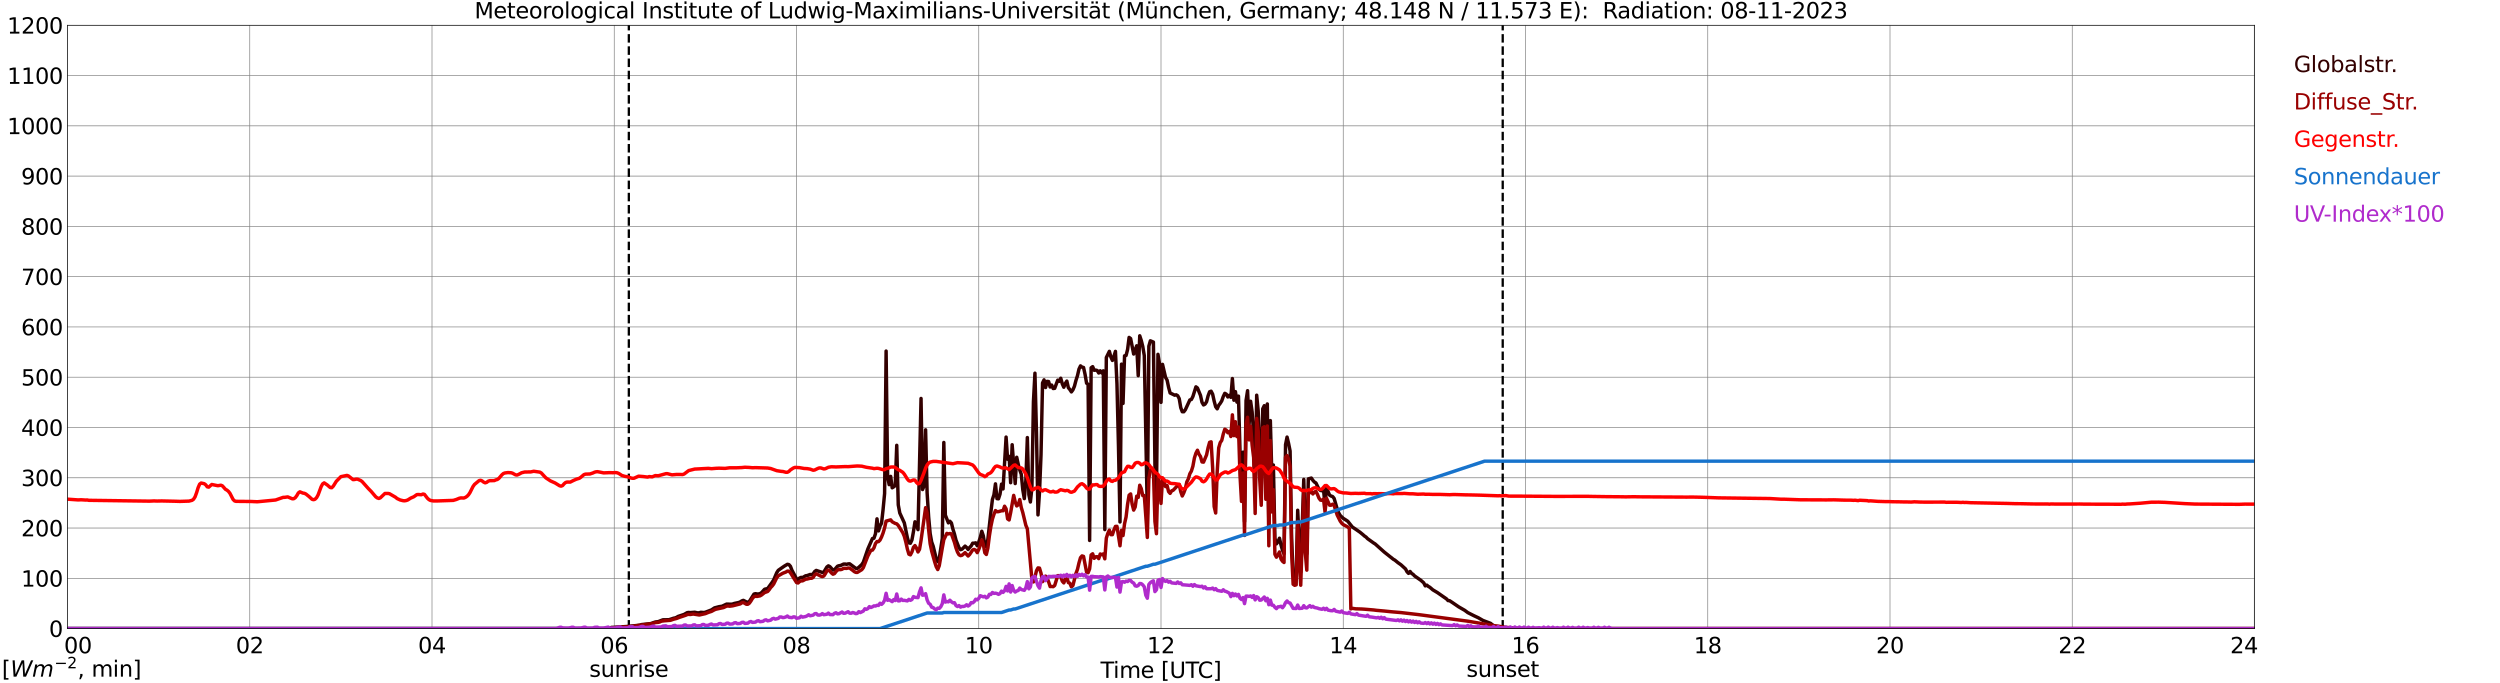 <?xml version="1.0" encoding="utf-8" standalone="no"?>
<!DOCTYPE svg PUBLIC "-//W3C//DTD SVG 1.1//EN"
  "http://www.w3.org/Graphics/SVG/1.1/DTD/svg11.dtd">
<svg xmlns:xlink="http://www.w3.org/1999/xlink" width="1085.4pt" height="296.64pt" viewBox="0 0 1085.4 296.64" xmlns="http://www.w3.org/2000/svg" version="1.1">
 <defs>
  <style type="text/css">*{stroke-linejoin: round; stroke-linecap: butt}</style>
 </defs>
 <g id="figure_1">
  <g id="patch_1">
   <path d="M 0 296.64 
L 1085.4 296.64 
L 1085.4 0 
L 0 0 
z
" style="fill: #ffffff"/>
  </g>
  <g id="axes_1">
   <g id="patch_2">
    <path d="M 29.306 272.909 
L 978.814 272.909 
L 978.814 10.976 
L 29.306 10.976 
z
" style="fill: #ffffff"/>
   </g>
   <g id="patch_3">
    <path d="M 978.814 272.909 
L 978.814 272.909 
L 978.814 10.976 
L 978.814 10.976 
z
" clip-path="url(#p5a7f5c036d)" style="fill: #d3d3d3; opacity: 0.25; stroke: #d3d3d3; stroke-linejoin: miter"/>
   </g>
   <g id="matplotlib.axis_1">
    <g id="xtick_1">
     <g id="line2d_1">
      <path d="M 29.306 272.909 
L 29.306 10.976 
" clip-path="url(#p5a7f5c036d)" style="fill: none; stroke: #808080; stroke-width: 0.3; stroke-linecap: square"/>
     </g>
     <g id="line2d_2"/>
     <g id="text_1">
      <!--    00 -->
      <g transform="translate(18.733 283.627) scale(0.095 -0.095)">
       <defs>
        <path id="DejaVuSans-20" transform="scale(0.016)"/>
        <path id="DejaVuSans-30" d="M 2034 4250 
Q 1547 4250 1301 3770 
Q 1056 3291 1056 2328 
Q 1056 1369 1301 889 
Q 1547 409 2034 409 
Q 2525 409 2770 889 
Q 3016 1369 3016 2328 
Q 3016 3291 2770 3770 
Q 2525 4250 2034 4250 
z
M 2034 4750 
Q 2819 4750 3233 4129 
Q 3647 3509 3647 2328 
Q 3647 1150 3233 529 
Q 2819 -91 2034 -91 
Q 1250 -91 836 529 
Q 422 1150 422 2328 
Q 422 3509 836 4129 
Q 1250 4750 2034 4750 
z
" transform="scale(0.016)"/>
       </defs>
       <use xlink:href="#DejaVuSans-20"/>
       <use xlink:href="#DejaVuSans-20" transform="translate(31.787 0)"/>
       <use xlink:href="#DejaVuSans-20" transform="translate(63.574 0)"/>
       <use xlink:href="#DejaVuSans-30" transform="translate(95.361 0)"/>
       <use xlink:href="#DejaVuSans-30" transform="translate(158.984 0)"/>
      </g>
     </g>
    </g>
    <g id="xtick_2">
     <g id="line2d_3">
      <path d="M 108.431 272.909 
L 108.431 10.976 
" clip-path="url(#p5a7f5c036d)" style="fill: none; stroke: #808080; stroke-width: 0.3; stroke-linecap: square"/>
     </g>
     <g id="line2d_4"/>
     <g id="text_2">
      <!-- 02 -->
      <g transform="translate(102.387 283.627) scale(0.095 -0.095)">
       <defs>
        <path id="DejaVuSans-32" d="M 1228 531 
L 3431 531 
L 3431 0 
L 469 0 
L 469 531 
Q 828 903 1448 1529 
Q 2069 2156 2228 2338 
Q 2531 2678 2651 2914 
Q 2772 3150 2772 3378 
Q 2772 3750 2511 3984 
Q 2250 4219 1831 4219 
Q 1534 4219 1204 4116 
Q 875 4013 500 3803 
L 500 4441 
Q 881 4594 1212 4672 
Q 1544 4750 1819 4750 
Q 2544 4750 2975 4387 
Q 3406 4025 3406 3419 
Q 3406 3131 3298 2873 
Q 3191 2616 2906 2266 
Q 2828 2175 2409 1742 
Q 1991 1309 1228 531 
z
" transform="scale(0.016)"/>
       </defs>
       <use xlink:href="#DejaVuSans-30"/>
       <use xlink:href="#DejaVuSans-32" transform="translate(63.623 0)"/>
      </g>
     </g>
    </g>
    <g id="xtick_3">
     <g id="line2d_5">
      <path d="M 187.557 272.909 
L 187.557 10.976 
" clip-path="url(#p5a7f5c036d)" style="fill: none; stroke: #808080; stroke-width: 0.3; stroke-linecap: square"/>
     </g>
     <g id="line2d_6"/>
     <g id="text_3">
      <!-- 04 -->
      <g transform="translate(181.513 283.627) scale(0.095 -0.095)">
       <defs>
        <path id="DejaVuSans-34" d="M 2419 4116 
L 825 1625 
L 2419 1625 
L 2419 4116 
z
M 2253 4666 
L 3047 4666 
L 3047 1625 
L 3713 1625 
L 3713 1100 
L 3047 1100 
L 3047 0 
L 2419 0 
L 2419 1100 
L 313 1100 
L 313 1709 
L 2253 4666 
z
" transform="scale(0.016)"/>
       </defs>
       <use xlink:href="#DejaVuSans-30"/>
       <use xlink:href="#DejaVuSans-34" transform="translate(63.623 0)"/>
      </g>
     </g>
    </g>
    <g id="xtick_4">
     <g id="line2d_7">
      <path d="M 266.683 272.909 
L 266.683 10.976 
" clip-path="url(#p5a7f5c036d)" style="fill: none; stroke: #808080; stroke-width: 0.3; stroke-linecap: square"/>
     </g>
     <g id="line2d_8"/>
     <g id="text_4">
      <!-- 06 -->
      <g transform="translate(260.638 283.627) scale(0.095 -0.095)">
       <defs>
        <path id="DejaVuSans-36" d="M 2113 2584 
Q 1688 2584 1439 2293 
Q 1191 2003 1191 1497 
Q 1191 994 1439 701 
Q 1688 409 2113 409 
Q 2538 409 2786 701 
Q 3034 994 3034 1497 
Q 3034 2003 2786 2293 
Q 2538 2584 2113 2584 
z
M 3366 4563 
L 3366 3988 
Q 3128 4100 2886 4159 
Q 2644 4219 2406 4219 
Q 1781 4219 1451 3797 
Q 1122 3375 1075 2522 
Q 1259 2794 1537 2939 
Q 1816 3084 2150 3084 
Q 2853 3084 3261 2657 
Q 3669 2231 3669 1497 
Q 3669 778 3244 343 
Q 2819 -91 2113 -91 
Q 1303 -91 875 529 
Q 447 1150 447 2328 
Q 447 3434 972 4092 
Q 1497 4750 2381 4750 
Q 2619 4750 2861 4703 
Q 3103 4656 3366 4563 
z
" transform="scale(0.016)"/>
       </defs>
       <use xlink:href="#DejaVuSans-30"/>
       <use xlink:href="#DejaVuSans-36" transform="translate(63.623 0)"/>
      </g>
     </g>
    </g>
    <g id="xtick_5">
     <g id="line2d_9">
      <path d="M 345.808 272.909 
L 345.808 10.976 
" clip-path="url(#p5a7f5c036d)" style="fill: none; stroke: #808080; stroke-width: 0.3; stroke-linecap: square"/>
     </g>
     <g id="line2d_10"/>
     <g id="text_5">
      <!-- 08 -->
      <g transform="translate(339.764 283.627) scale(0.095 -0.095)">
       <defs>
        <path id="DejaVuSans-38" d="M 2034 2216 
Q 1584 2216 1326 1975 
Q 1069 1734 1069 1313 
Q 1069 891 1326 650 
Q 1584 409 2034 409 
Q 2484 409 2743 651 
Q 3003 894 3003 1313 
Q 3003 1734 2745 1975 
Q 2488 2216 2034 2216 
z
M 1403 2484 
Q 997 2584 770 2862 
Q 544 3141 544 3541 
Q 544 4100 942 4425 
Q 1341 4750 2034 4750 
Q 2731 4750 3128 4425 
Q 3525 4100 3525 3541 
Q 3525 3141 3298 2862 
Q 3072 2584 2669 2484 
Q 3125 2378 3379 2068 
Q 3634 1759 3634 1313 
Q 3634 634 3220 271 
Q 2806 -91 2034 -91 
Q 1263 -91 848 271 
Q 434 634 434 1313 
Q 434 1759 690 2068 
Q 947 2378 1403 2484 
z
M 1172 3481 
Q 1172 3119 1398 2916 
Q 1625 2713 2034 2713 
Q 2441 2713 2670 2916 
Q 2900 3119 2900 3481 
Q 2900 3844 2670 4047 
Q 2441 4250 2034 4250 
Q 1625 4250 1398 4047 
Q 1172 3844 1172 3481 
z
" transform="scale(0.016)"/>
       </defs>
       <use xlink:href="#DejaVuSans-30"/>
       <use xlink:href="#DejaVuSans-38" transform="translate(63.623 0)"/>
      </g>
     </g>
    </g>
    <g id="xtick_6">
     <g id="line2d_11">
      <path d="M 424.934 272.909 
L 424.934 10.976 
" clip-path="url(#p5a7f5c036d)" style="fill: none; stroke: #808080; stroke-width: 0.3; stroke-linecap: square"/>
     </g>
     <g id="line2d_12"/>
     <g id="text_6">
      <!-- 10 -->
      <g transform="translate(418.89 283.627) scale(0.095 -0.095)">
       <defs>
        <path id="DejaVuSans-31" d="M 794 531 
L 1825 531 
L 1825 4091 
L 703 3866 
L 703 4441 
L 1819 4666 
L 2450 4666 
L 2450 531 
L 3481 531 
L 3481 0 
L 794 0 
L 794 531 
z
" transform="scale(0.016)"/>
       </defs>
       <use xlink:href="#DejaVuSans-31"/>
       <use xlink:href="#DejaVuSans-30" transform="translate(63.623 0)"/>
      </g>
     </g>
    </g>
    <g id="xtick_7">
     <g id="line2d_13">
      <path d="M 504.06 272.909 
L 504.06 10.976 
" clip-path="url(#p5a7f5c036d)" style="fill: none; stroke: #808080; stroke-width: 0.3; stroke-linecap: square"/>
     </g>
     <g id="line2d_14"/>
     <g id="text_7">
      <!-- 12 -->
      <g transform="translate(498.015 283.627) scale(0.095 -0.095)">
       <use xlink:href="#DejaVuSans-31"/>
       <use xlink:href="#DejaVuSans-32" transform="translate(63.623 0)"/>
      </g>
     </g>
    </g>
    <g id="xtick_8">
     <g id="line2d_15">
      <path d="M 583.185 272.909 
L 583.185 10.976 
" clip-path="url(#p5a7f5c036d)" style="fill: none; stroke: #808080; stroke-width: 0.3; stroke-linecap: square"/>
     </g>
     <g id="line2d_16"/>
     <g id="text_8">
      <!-- 14 -->
      <g transform="translate(577.141 283.627) scale(0.095 -0.095)">
       <use xlink:href="#DejaVuSans-31"/>
       <use xlink:href="#DejaVuSans-34" transform="translate(63.623 0)"/>
      </g>
     </g>
    </g>
    <g id="xtick_9">
     <g id="line2d_17">
      <path d="M 662.311 272.909 
L 662.311 10.976 
" clip-path="url(#p5a7f5c036d)" style="fill: none; stroke: #808080; stroke-width: 0.3; stroke-linecap: square"/>
     </g>
     <g id="line2d_18"/>
     <g id="text_9">
      <!-- 16 -->
      <g transform="translate(656.267 283.627) scale(0.095 -0.095)">
       <use xlink:href="#DejaVuSans-31"/>
       <use xlink:href="#DejaVuSans-36" transform="translate(63.623 0)"/>
      </g>
     </g>
    </g>
    <g id="xtick_10">
     <g id="line2d_19">
      <path d="M 741.437 272.909 
L 741.437 10.976 
" clip-path="url(#p5a7f5c036d)" style="fill: none; stroke: #808080; stroke-width: 0.3; stroke-linecap: square"/>
     </g>
     <g id="line2d_20"/>
     <g id="text_10">
      <!-- 18 -->
      <g transform="translate(735.392 283.627) scale(0.095 -0.095)">
       <use xlink:href="#DejaVuSans-31"/>
       <use xlink:href="#DejaVuSans-38" transform="translate(63.623 0)"/>
      </g>
     </g>
    </g>
    <g id="xtick_11">
     <g id="line2d_21">
      <path d="M 820.562 272.909 
L 820.562 10.976 
" clip-path="url(#p5a7f5c036d)" style="fill: none; stroke: #808080; stroke-width: 0.3; stroke-linecap: square"/>
     </g>
     <g id="line2d_22"/>
     <g id="text_11">
      <!-- 20 -->
      <g transform="translate(814.518 283.627) scale(0.095 -0.095)">
       <use xlink:href="#DejaVuSans-32"/>
       <use xlink:href="#DejaVuSans-30" transform="translate(63.623 0)"/>
      </g>
     </g>
    </g>
    <g id="xtick_12">
     <g id="line2d_23">
      <path d="M 899.688 272.909 
L 899.688 10.976 
" clip-path="url(#p5a7f5c036d)" style="fill: none; stroke: #808080; stroke-width: 0.3; stroke-linecap: square"/>
     </g>
     <g id="line2d_24"/>
     <g id="text_12">
      <!-- 22 -->
      <g transform="translate(893.644 283.627) scale(0.095 -0.095)">
       <use xlink:href="#DejaVuSans-32"/>
       <use xlink:href="#DejaVuSans-32" transform="translate(63.623 0)"/>
      </g>
     </g>
    </g>
    <g id="xtick_13">
     <g id="line2d_25">
      <path d="M 978.814 272.909 
L 978.814 10.976 
" clip-path="url(#p5a7f5c036d)" style="fill: none; stroke: #808080; stroke-width: 0.3; stroke-linecap: square"/>
     </g>
     <g id="line2d_26"/>
     <g id="text_13">
      <!-- 24    -->
      <g transform="translate(968.241 283.627) scale(0.095 -0.095)">
       <use xlink:href="#DejaVuSans-32"/>
       <use xlink:href="#DejaVuSans-34" transform="translate(63.623 0)"/>
       <use xlink:href="#DejaVuSans-20" transform="translate(127.246 0)"/>
       <use xlink:href="#DejaVuSans-20" transform="translate(159.033 0)"/>
       <use xlink:href="#DejaVuSans-20" transform="translate(190.82 0)"/>
      </g>
     </g>
    </g>
    <g id="text_14">
     <!-- Time [UTC] -->
     <g transform="translate(477.806 294.322) scale(0.095 -0.095)">
      <defs>
       <path id="DejaVuSans-54" d="M -19 4666 
L 3928 4666 
L 3928 4134 
L 2272 4134 
L 2272 0 
L 1638 0 
L 1638 4134 
L -19 4134 
L -19 4666 
z
" transform="scale(0.016)"/>
       <path id="DejaVuSans-69" d="M 603 3500 
L 1178 3500 
L 1178 0 
L 603 0 
L 603 3500 
z
M 603 4863 
L 1178 4863 
L 1178 4134 
L 603 4134 
L 603 4863 
z
" transform="scale(0.016)"/>
       <path id="DejaVuSans-6d" d="M 3328 2828 
Q 3544 3216 3844 3400 
Q 4144 3584 4550 3584 
Q 5097 3584 5394 3201 
Q 5691 2819 5691 2113 
L 5691 0 
L 5113 0 
L 5113 2094 
Q 5113 2597 4934 2840 
Q 4756 3084 4391 3084 
Q 3944 3084 3684 2787 
Q 3425 2491 3425 1978 
L 3425 0 
L 2847 0 
L 2847 2094 
Q 2847 2600 2669 2842 
Q 2491 3084 2119 3084 
Q 1678 3084 1418 2786 
Q 1159 2488 1159 1978 
L 1159 0 
L 581 0 
L 581 3500 
L 1159 3500 
L 1159 2956 
Q 1356 3278 1631 3431 
Q 1906 3584 2284 3584 
Q 2666 3584 2933 3390 
Q 3200 3197 3328 2828 
z
" transform="scale(0.016)"/>
       <path id="DejaVuSans-65" d="M 3597 1894 
L 3597 1613 
L 953 1613 
Q 991 1019 1311 708 
Q 1631 397 2203 397 
Q 2534 397 2845 478 
Q 3156 559 3463 722 
L 3463 178 
Q 3153 47 2828 -22 
Q 2503 -91 2169 -91 
Q 1331 -91 842 396 
Q 353 884 353 1716 
Q 353 2575 817 3079 
Q 1281 3584 2069 3584 
Q 2775 3584 3186 3129 
Q 3597 2675 3597 1894 
z
M 3022 2063 
Q 3016 2534 2758 2815 
Q 2500 3097 2075 3097 
Q 1594 3097 1305 2825 
Q 1016 2553 972 2059 
L 3022 2063 
z
" transform="scale(0.016)"/>
       <path id="DejaVuSans-5b" d="M 550 4863 
L 1875 4863 
L 1875 4416 
L 1125 4416 
L 1125 -397 
L 1875 -397 
L 1875 -844 
L 550 -844 
L 550 4863 
z
" transform="scale(0.016)"/>
       <path id="DejaVuSans-55" d="M 556 4666 
L 1191 4666 
L 1191 1831 
Q 1191 1081 1462 751 
Q 1734 422 2344 422 
Q 2950 422 3222 751 
Q 3494 1081 3494 1831 
L 3494 4666 
L 4128 4666 
L 4128 1753 
Q 4128 841 3676 375 
Q 3225 -91 2344 -91 
Q 1459 -91 1007 375 
Q 556 841 556 1753 
L 556 4666 
z
" transform="scale(0.016)"/>
       <path id="DejaVuSans-43" d="M 4122 4306 
L 4122 3641 
Q 3803 3938 3442 4084 
Q 3081 4231 2675 4231 
Q 1875 4231 1450 3742 
Q 1025 3253 1025 2328 
Q 1025 1406 1450 917 
Q 1875 428 2675 428 
Q 3081 428 3442 575 
Q 3803 722 4122 1019 
L 4122 359 
Q 3791 134 3420 21 
Q 3050 -91 2638 -91 
Q 1578 -91 968 557 
Q 359 1206 359 2328 
Q 359 3453 968 4101 
Q 1578 4750 2638 4750 
Q 3056 4750 3426 4639 
Q 3797 4528 4122 4306 
z
" transform="scale(0.016)"/>
       <path id="DejaVuSans-5d" d="M 1947 4863 
L 1947 -844 
L 622 -844 
L 622 -397 
L 1369 -397 
L 1369 4416 
L 622 4416 
L 622 4863 
L 1947 4863 
z
" transform="scale(0.016)"/>
      </defs>
      <use xlink:href="#DejaVuSans-54"/>
      <use xlink:href="#DejaVuSans-69" transform="translate(57.959 0)"/>
      <use xlink:href="#DejaVuSans-6d" transform="translate(85.742 0)"/>
      <use xlink:href="#DejaVuSans-65" transform="translate(183.154 0)"/>
      <use xlink:href="#DejaVuSans-20" transform="translate(244.678 0)"/>
      <use xlink:href="#DejaVuSans-5b" transform="translate(276.465 0)"/>
      <use xlink:href="#DejaVuSans-55" transform="translate(315.479 0)"/>
      <use xlink:href="#DejaVuSans-54" transform="translate(388.672 0)"/>
      <use xlink:href="#DejaVuSans-43" transform="translate(443.881 0)"/>
      <use xlink:href="#DejaVuSans-5d" transform="translate(513.705 0)"/>
     </g>
    </g>
   </g>
   <g id="matplotlib.axis_2">
    <g id="ytick_1">
     <g id="line2d_27">
      <path d="M 29.306 272.909 
L 978.814 272.909 
" clip-path="url(#p5a7f5c036d)" style="fill: none; stroke: #808080; stroke-width: 0.3; stroke-linecap: square"/>
     </g>
     <g id="line2d_28"/>
     <g id="text_15">
      <!-- 0 -->
      <g transform="translate(21.261 276.518) scale(0.095 -0.095)">
       <use xlink:href="#DejaVuSans-30"/>
      </g>
     </g>
    </g>
    <g id="ytick_2">
     <g id="line2d_29">
      <path d="M 29.306 251.081 
L 978.814 251.081 
" clip-path="url(#p5a7f5c036d)" style="fill: none; stroke: #808080; stroke-width: 0.3; stroke-linecap: square"/>
     </g>
     <g id="line2d_30"/>
     <g id="text_16">
      <!-- 100 -->
      <g transform="translate(9.173 254.69) scale(0.095 -0.095)">
       <use xlink:href="#DejaVuSans-31"/>
       <use xlink:href="#DejaVuSans-30" transform="translate(63.623 0)"/>
       <use xlink:href="#DejaVuSans-30" transform="translate(127.246 0)"/>
      </g>
     </g>
    </g>
    <g id="ytick_3">
     <g id="line2d_31">
      <path d="M 29.306 229.253 
L 978.814 229.253 
" clip-path="url(#p5a7f5c036d)" style="fill: none; stroke: #808080; stroke-width: 0.3; stroke-linecap: square"/>
     </g>
     <g id="line2d_32"/>
     <g id="text_17">
      <!-- 200 -->
      <g transform="translate(9.173 232.863) scale(0.095 -0.095)">
       <use xlink:href="#DejaVuSans-32"/>
       <use xlink:href="#DejaVuSans-30" transform="translate(63.623 0)"/>
       <use xlink:href="#DejaVuSans-30" transform="translate(127.246 0)"/>
      </g>
     </g>
    </g>
    <g id="ytick_4">
     <g id="line2d_33">
      <path d="M 29.306 207.426 
L 978.814 207.426 
" clip-path="url(#p5a7f5c036d)" style="fill: none; stroke: #808080; stroke-width: 0.3; stroke-linecap: square"/>
     </g>
     <g id="line2d_34"/>
     <g id="text_18">
      <!-- 300 -->
      <g transform="translate(9.173 211.035) scale(0.095 -0.095)">
       <defs>
        <path id="DejaVuSans-33" d="M 2597 2516 
Q 3050 2419 3304 2112 
Q 3559 1806 3559 1356 
Q 3559 666 3084 287 
Q 2609 -91 1734 -91 
Q 1441 -91 1130 -33 
Q 819 25 488 141 
L 488 750 
Q 750 597 1062 519 
Q 1375 441 1716 441 
Q 2309 441 2620 675 
Q 2931 909 2931 1356 
Q 2931 1769 2642 2001 
Q 2353 2234 1838 2234 
L 1294 2234 
L 1294 2753 
L 1863 2753 
Q 2328 2753 2575 2939 
Q 2822 3125 2822 3475 
Q 2822 3834 2567 4026 
Q 2313 4219 1838 4219 
Q 1578 4219 1281 4162 
Q 984 4106 628 3988 
L 628 4550 
Q 988 4650 1302 4700 
Q 1616 4750 1894 4750 
Q 2613 4750 3031 4423 
Q 3450 4097 3450 3541 
Q 3450 3153 3228 2886 
Q 3006 2619 2597 2516 
z
" transform="scale(0.016)"/>
       </defs>
       <use xlink:href="#DejaVuSans-33"/>
       <use xlink:href="#DejaVuSans-30" transform="translate(63.623 0)"/>
       <use xlink:href="#DejaVuSans-30" transform="translate(127.246 0)"/>
      </g>
     </g>
    </g>
    <g id="ytick_5">
     <g id="line2d_35">
      <path d="M 29.306 185.598 
L 978.814 185.598 
" clip-path="url(#p5a7f5c036d)" style="fill: none; stroke: #808080; stroke-width: 0.3; stroke-linecap: square"/>
     </g>
     <g id="line2d_36"/>
     <g id="text_19">
      <!-- 400 -->
      <g transform="translate(9.173 189.207) scale(0.095 -0.095)">
       <use xlink:href="#DejaVuSans-34"/>
       <use xlink:href="#DejaVuSans-30" transform="translate(63.623 0)"/>
       <use xlink:href="#DejaVuSans-30" transform="translate(127.246 0)"/>
      </g>
     </g>
    </g>
    <g id="ytick_6">
     <g id="line2d_37">
      <path d="M 29.306 163.77 
L 978.814 163.77 
" clip-path="url(#p5a7f5c036d)" style="fill: none; stroke: #808080; stroke-width: 0.3; stroke-linecap: square"/>
     </g>
     <g id="line2d_38"/>
     <g id="text_20">
      <!-- 500 -->
      <g transform="translate(9.173 167.379) scale(0.095 -0.095)">
       <defs>
        <path id="DejaVuSans-35" d="M 691 4666 
L 3169 4666 
L 3169 4134 
L 1269 4134 
L 1269 2991 
Q 1406 3038 1543 3061 
Q 1681 3084 1819 3084 
Q 2600 3084 3056 2656 
Q 3513 2228 3513 1497 
Q 3513 744 3044 326 
Q 2575 -91 1722 -91 
Q 1428 -91 1123 -41 
Q 819 9 494 109 
L 494 744 
Q 775 591 1075 516 
Q 1375 441 1709 441 
Q 2250 441 2565 725 
Q 2881 1009 2881 1497 
Q 2881 1984 2565 2268 
Q 2250 2553 1709 2553 
Q 1456 2553 1204 2497 
Q 953 2441 691 2322 
L 691 4666 
z
" transform="scale(0.016)"/>
       </defs>
       <use xlink:href="#DejaVuSans-35"/>
       <use xlink:href="#DejaVuSans-30" transform="translate(63.623 0)"/>
       <use xlink:href="#DejaVuSans-30" transform="translate(127.246 0)"/>
      </g>
     </g>
    </g>
    <g id="ytick_7">
     <g id="line2d_39">
      <path d="M 29.306 141.942 
L 978.814 141.942 
" clip-path="url(#p5a7f5c036d)" style="fill: none; stroke: #808080; stroke-width: 0.3; stroke-linecap: square"/>
     </g>
     <g id="line2d_40"/>
     <g id="text_21">
      <!-- 600 -->
      <g transform="translate(9.173 145.551) scale(0.095 -0.095)">
       <use xlink:href="#DejaVuSans-36"/>
       <use xlink:href="#DejaVuSans-30" transform="translate(63.623 0)"/>
       <use xlink:href="#DejaVuSans-30" transform="translate(127.246 0)"/>
      </g>
     </g>
    </g>
    <g id="ytick_8">
     <g id="line2d_41">
      <path d="M 29.306 120.114 
L 978.814 120.114 
" clip-path="url(#p5a7f5c036d)" style="fill: none; stroke: #808080; stroke-width: 0.3; stroke-linecap: square"/>
     </g>
     <g id="line2d_42"/>
     <g id="text_22">
      <!-- 700 -->
      <g transform="translate(9.173 123.724) scale(0.095 -0.095)">
       <defs>
        <path id="DejaVuSans-37" d="M 525 4666 
L 3525 4666 
L 3525 4397 
L 1831 0 
L 1172 0 
L 2766 4134 
L 525 4134 
L 525 4666 
z
" transform="scale(0.016)"/>
       </defs>
       <use xlink:href="#DejaVuSans-37"/>
       <use xlink:href="#DejaVuSans-30" transform="translate(63.623 0)"/>
       <use xlink:href="#DejaVuSans-30" transform="translate(127.246 0)"/>
      </g>
     </g>
    </g>
    <g id="ytick_9">
     <g id="line2d_43">
      <path d="M 29.306 98.287 
L 978.814 98.287 
" clip-path="url(#p5a7f5c036d)" style="fill: none; stroke: #808080; stroke-width: 0.3; stroke-linecap: square"/>
     </g>
     <g id="line2d_44"/>
     <g id="text_23">
      <!-- 800 -->
      <g transform="translate(9.173 101.896) scale(0.095 -0.095)">
       <use xlink:href="#DejaVuSans-38"/>
       <use xlink:href="#DejaVuSans-30" transform="translate(63.623 0)"/>
       <use xlink:href="#DejaVuSans-30" transform="translate(127.246 0)"/>
      </g>
     </g>
    </g>
    <g id="ytick_10">
     <g id="line2d_45">
      <path d="M 29.306 76.459 
L 978.814 76.459 
" clip-path="url(#p5a7f5c036d)" style="fill: none; stroke: #808080; stroke-width: 0.3; stroke-linecap: square"/>
     </g>
     <g id="line2d_46"/>
     <g id="text_24">
      <!-- 900 -->
      <g transform="translate(9.173 80.068) scale(0.095 -0.095)">
       <defs>
        <path id="DejaVuSans-39" d="M 703 97 
L 703 672 
Q 941 559 1184 500 
Q 1428 441 1663 441 
Q 2288 441 2617 861 
Q 2947 1281 2994 2138 
Q 2813 1869 2534 1725 
Q 2256 1581 1919 1581 
Q 1219 1581 811 2004 
Q 403 2428 403 3163 
Q 403 3881 828 4315 
Q 1253 4750 1959 4750 
Q 2769 4750 3195 4129 
Q 3622 3509 3622 2328 
Q 3622 1225 3098 567 
Q 2575 -91 1691 -91 
Q 1453 -91 1209 -44 
Q 966 3 703 97 
z
M 1959 2075 
Q 2384 2075 2632 2365 
Q 2881 2656 2881 3163 
Q 2881 3666 2632 3958 
Q 2384 4250 1959 4250 
Q 1534 4250 1286 3958 
Q 1038 3666 1038 3163 
Q 1038 2656 1286 2365 
Q 1534 2075 1959 2075 
z
" transform="scale(0.016)"/>
       </defs>
       <use xlink:href="#DejaVuSans-39"/>
       <use xlink:href="#DejaVuSans-30" transform="translate(63.623 0)"/>
       <use xlink:href="#DejaVuSans-30" transform="translate(127.246 0)"/>
      </g>
     </g>
    </g>
    <g id="ytick_11">
     <g id="line2d_47">
      <path d="M 29.306 54.631 
L 978.814 54.631 
" clip-path="url(#p5a7f5c036d)" style="fill: none; stroke: #808080; stroke-width: 0.3; stroke-linecap: square"/>
     </g>
     <g id="line2d_48"/>
     <g id="text_25">
      <!-- 1000 -->
      <g transform="translate(3.128 58.24) scale(0.095 -0.095)">
       <use xlink:href="#DejaVuSans-31"/>
       <use xlink:href="#DejaVuSans-30" transform="translate(63.623 0)"/>
       <use xlink:href="#DejaVuSans-30" transform="translate(127.246 0)"/>
       <use xlink:href="#DejaVuSans-30" transform="translate(190.869 0)"/>
      </g>
     </g>
    </g>
    <g id="ytick_12">
     <g id="line2d_49">
      <path d="M 29.306 32.803 
L 978.814 32.803 
" clip-path="url(#p5a7f5c036d)" style="fill: none; stroke: #808080; stroke-width: 0.3; stroke-linecap: square"/>
     </g>
     <g id="line2d_50"/>
     <g id="text_26">
      <!-- 1100 -->
      <g transform="translate(3.128 36.413) scale(0.095 -0.095)">
       <use xlink:href="#DejaVuSans-31"/>
       <use xlink:href="#DejaVuSans-31" transform="translate(63.623 0)"/>
       <use xlink:href="#DejaVuSans-30" transform="translate(127.246 0)"/>
       <use xlink:href="#DejaVuSans-30" transform="translate(190.869 0)"/>
      </g>
     </g>
    </g>
    <g id="ytick_13">
     <g id="line2d_51">
      <path d="M 29.306 10.976 
L 978.814 10.976 
" clip-path="url(#p5a7f5c036d)" style="fill: none; stroke: #808080; stroke-width: 0.3; stroke-linecap: square"/>
     </g>
     <g id="line2d_52"/>
     <g id="text_27">
      <!-- 1200 -->
      <g transform="translate(3.128 14.585) scale(0.095 -0.095)">
       <use xlink:href="#DejaVuSans-31"/>
       <use xlink:href="#DejaVuSans-32" transform="translate(63.623 0)"/>
       <use xlink:href="#DejaVuSans-30" transform="translate(127.246 0)"/>
       <use xlink:href="#DejaVuSans-30" transform="translate(190.869 0)"/>
      </g>
     </g>
    </g>
   </g>
   <g id="line2d_53">
    <path d="M 273.013 272.909 
L 273.013 10.976 
" clip-path="url(#p5a7f5c036d)" style="fill: none; stroke-dasharray: 3.7,1.6; stroke-dashoffset: 0; stroke: #000000"/>
   </g>
   <g id="line2d_54">
    <path d="M 652.42 272.909 
L 652.42 10.976 
" clip-path="url(#p5a7f5c036d)" style="fill: none; stroke-dasharray: 3.7,1.6; stroke-dashoffset: 0; stroke: #000000"/>
   </g>
   <g id="line2d_55">
    <path d="M 29.306 272.909 
L 264.705 272.909 
L 265.364 272.4 
L 266.683 272.348 
L 271.958 272.012 
L 274.595 271.774 
L 277.892 271.403 
L 278.552 271.167 
L 282.508 270.746 
L 284.486 270.054 
L 285.805 269.883 
L 287.783 269.106 
L 290.42 269.056 
L 291.739 268.652 
L 292.399 268.414 
L 293.058 268.297 
L 293.717 268.043 
L 294.377 267.64 
L 297.014 266.76 
L 298.333 266 
L 298.992 265.9 
L 299.652 265.968 
L 301.63 265.815 
L 302.949 266.103 
L 303.608 266.035 
L 304.267 265.832 
L 305.586 265.933 
L 306.246 265.799 
L 308.883 264.802 
L 310.202 263.924 
L 312.18 263.401 
L 313.499 263.2 
L 315.477 262.27 
L 317.455 262.338 
L 318.114 262.237 
L 318.774 261.999 
L 320.752 261.578 
L 321.411 261.307 
L 322.071 260.886 
L 322.73 260.65 
L 324.049 261.325 
L 324.708 261.493 
L 325.368 261.072 
L 327.346 257.933 
L 328.005 257.747 
L 328.665 257.88 
L 329.324 257.88 
L 329.983 257.712 
L 330.643 257.306 
L 331.961 255.822 
L 333.28 255.519 
L 335.258 252.784 
L 335.918 251.736 
L 337.236 248.63 
L 337.896 247.617 
L 339.215 246.689 
L 340.533 245.777 
L 341.852 245 
L 342.512 245.12 
L 343.171 245.862 
L 343.83 247.567 
L 345.808 251.28 
L 346.468 251.568 
L 347.127 250.976 
L 347.787 250.673 
L 348.446 250.758 
L 349.765 249.981 
L 350.424 249.896 
L 351.743 249.407 
L 352.402 249.507 
L 353.062 249.086 
L 353.721 248.106 
L 354.38 247.652 
L 357.018 248.529 
L 357.677 248.359 
L 358.996 246.165 
L 359.655 245.676 
L 360.315 246.03 
L 361.634 247.499 
L 362.293 247.364 
L 363.612 245.827 
L 364.271 245.609 
L 364.93 245.524 
L 366.249 244.899 
L 366.909 244.882 
L 367.568 245 
L 368.227 244.814 
L 368.887 244.782 
L 371.524 246.739 
L 372.184 246.807 
L 372.843 246.318 
L 374.162 245.102 
L 374.821 244.09 
L 376.799 238.316 
L 378.777 233.809 
L 379.437 233.673 
L 380.096 231.733 
L 380.756 225.265 
L 381.415 230.5 
L 382.074 228.406 
L 382.734 227.158 
L 383.393 221.232 
L 384.053 214.293 
L 384.712 152.422 
L 385.371 206.932 
L 386.031 210.412 
L 386.69 206.832 
L 387.349 211.778 
L 388.009 211.372 
L 388.668 210.815 
L 389.328 193.344 
L 389.987 219.189 
L 390.646 222.718 
L 392.624 227.038 
L 393.943 233.438 
L 394.603 235.699 
L 395.262 235.852 
L 395.921 234.433 
L 396.581 230.838 
L 397.24 226.549 
L 397.899 227.832 
L 398.559 229.943 
L 399.878 173.001 
L 400.537 212.538 
L 401.196 210.951 
L 401.856 186.608 
L 402.515 213.972 
L 403.175 224.355 
L 403.834 231.63 
L 404.493 235.293 
L 405.153 237.151 
L 406.471 242.535 
L 407.131 243.869 
L 407.79 242.418 
L 409.109 233.791 
L 409.768 192.111 
L 410.428 223.628 
L 411.746 227.005 
L 412.406 226.313 
L 413.065 227.055 
L 413.725 229.758 
L 414.384 231.833 
L 415.043 234.45 
L 416.362 237.792 
L 417.022 238.652 
L 417.681 238.434 
L 419 237.1 
L 419.659 237.692 
L 420.318 238.569 
L 420.978 237.692 
L 421.637 237.033 
L 422.297 235.834 
L 422.956 235.817 
L 423.615 235.682 
L 424.275 236.948 
L 424.934 235.361 
L 425.593 233.318 
L 426.253 230.652 
L 426.912 232.626 
L 427.572 236.694 
L 428.231 237.421 
L 428.89 234.145 
L 430.209 222.227 
L 430.869 216.859 
L 431.528 214.799 
L 432.187 210.073 
L 432.847 216.488 
L 433.506 216.556 
L 434.165 214.53 
L 434.825 210.191 
L 435.484 212.267 
L 436.803 189.765 
L 437.462 199.386 
L 438.122 198.138 
L 438.781 209.567 
L 439.44 193.089 
L 440.759 209.938 
L 441.419 198.526 
L 442.078 201.565 
L 442.737 204.029 
L 443.397 205.904 
L 444.056 212.638 
L 444.716 216.471 
L 445.375 208.637 
L 446.034 189.983 
L 446.694 214.784 
L 447.353 217.94 
L 448.012 211.828 
L 448.672 174.42 
L 449.331 162.028 
L 449.991 187.586 
L 450.65 223.545 
L 451.309 213.771 
L 451.969 197.378 
L 452.628 166.265 
L 453.287 164.916 
L 453.947 168.24 
L 454.606 165.573 
L 455.266 165.658 
L 455.925 168.022 
L 456.584 167.177 
L 457.244 168.679 
L 457.903 168.596 
L 459.222 165.049 
L 459.881 165.556 
L 460.541 164.222 
L 461.2 166.653 
L 461.859 168.122 
L 462.519 166.503 
L 463.178 165.455 
L 463.838 168.325 
L 464.497 169.135 
L 465.156 170.148 
L 465.816 169.253 
L 466.475 167.701 
L 467.134 165.169 
L 467.794 163.109 
L 468.453 160.238 
L 469.113 158.854 
L 469.772 159.396 
L 470.431 159.546 
L 471.091 162.535 
L 471.75 166.368 
L 472.409 166.856 
L 473.069 234.636 
L 473.728 159.682 
L 474.388 159.193 
L 475.047 160.762 
L 475.706 160.677 
L 476.366 160.863 
L 477.025 161.943 
L 477.685 160.983 
L 478.344 161.943 
L 479.003 160.998 
L 479.663 229.926 
L 480.322 155.224 
L 481.641 152.542 
L 482.3 154.971 
L 482.96 156.475 
L 483.619 154.718 
L 484.278 152.557 
L 484.938 166.636 
L 485.597 193.934 
L 486.256 226.616 
L 486.916 158.095 
L 487.575 175.144 
L 488.235 154.482 
L 488.894 154.329 
L 489.553 151.73 
L 490.213 146.498 
L 490.872 146.987 
L 492.191 153.705 
L 493.51 150.128 
L 494.169 163.091 
L 494.828 145.788 
L 495.488 147.814 
L 496.147 150.449 
L 496.807 154.397 
L 498.125 223.292 
L 498.785 150.296 
L 499.444 147.967 
L 500.763 148.523 
L 501.422 201.886 
L 502.082 214.664 
L 502.741 153.841 
L 503.4 157.892 
L 504.06 174.688 
L 504.719 158.195 
L 506.038 163.868 
L 506.697 165.016 
L 507.357 168.14 
L 508.016 170.622 
L 509.335 171.246 
L 509.994 171.582 
L 510.654 171.414 
L 511.313 171.803 
L 511.972 173.069 
L 512.632 176.985 
L 513.291 178.757 
L 513.95 178.774 
L 514.61 177.93 
L 516.588 173.643 
L 517.247 173.44 
L 517.907 172.156 
L 519.226 167.954 
L 519.885 168.443 
L 521.204 171.667 
L 521.863 174.673 
L 522.522 175.804 
L 523.182 175.465 
L 523.841 174.435 
L 524.501 171.87 
L 525.16 170.098 
L 525.819 169.845 
L 526.479 171.128 
L 527.138 174.132 
L 527.797 176.596 
L 528.457 177.491 
L 529.116 175.972 
L 529.776 175.112 
L 530.435 174.049 
L 531.094 172.156 
L 531.754 170.772 
L 532.413 171.111 
L 533.073 172.342 
L 533.732 171.617 
L 534.391 172.512 
L 535.051 164.357 
L 535.71 173.761 
L 536.369 170.03 
L 537.029 174.588 
L 537.688 171.988 
L 538.348 195.42 
L 539.007 209.785 
L 539.666 196.315 
L 540.326 226.448 
L 540.985 173.913 
L 541.644 169.624 
L 542.304 184.21 
L 542.963 174.217 
L 543.623 178.877 
L 544.282 188.448 
L 544.941 214.766 
L 545.601 171.582 
L 546.26 178.436 
L 546.919 196.451 
L 547.579 208.537 
L 548.238 177.476 
L 548.898 176.142 
L 549.557 212.014 
L 550.216 175.382 
L 550.876 228.828 
L 551.535 182.607 
L 552.195 206.882 
L 552.854 201.886 
L 553.513 233.691 
L 554.173 236.12 
L 554.832 235.26 
L 555.491 233.673 
L 556.151 236.594 
L 556.81 238.906 
L 557.47 240.375 
L 558.129 193.056 
L 558.788 189.765 
L 559.448 192.482 
L 560.107 195.824 
L 560.766 233.691 
L 561.426 249.778 
L 562.085 250.926 
L 562.745 251.28 
L 563.404 221.535 
L 564.723 248.344 
L 566.042 208.148 
L 566.701 230.517 
L 567.36 240.425 
L 568.02 207.912 
L 569.338 207.556 
L 569.998 208.537 
L 570.657 209.279 
L 571.317 209.667 
L 572.635 212.37 
L 573.295 212.926 
L 573.954 213.061 
L 574.613 212.57 
L 575.273 219.223 
L 575.932 211.828 
L 577.251 214.969 
L 577.91 215.373 
L 578.57 215.576 
L 579.229 216.403 
L 580.548 220.978 
L 581.207 222.65 
L 581.867 223.799 
L 583.185 225.047 
L 584.504 225.874 
L 585.164 226.331 
L 587.142 228.812 
L 588.46 229.69 
L 590.439 231.056 
L 591.757 232.137 
L 592.417 232.728 
L 593.076 233.167 
L 593.736 233.859 
L 596.373 235.749 
L 597.032 236.155 
L 600.989 239.683 
L 604.945 242.824 
L 605.604 243.195 
L 606.923 244.275 
L 608.242 245.203 
L 610.22 247.01 
L 610.879 248.241 
L 611.539 248.933 
L 612.198 248.106 
L 612.858 248.951 
L 613.517 249.372 
L 614.176 250.066 
L 616.814 251.889 
L 618.133 253.052 
L 618.792 254.353 
L 619.451 254.032 
L 620.111 254.589 
L 620.77 254.96 
L 622.089 256.093 
L 624.067 257.274 
L 628.023 260.026 
L 628.683 260.751 
L 629.342 260.786 
L 630.661 261.663 
L 633.298 263.468 
L 635.936 264.988 
L 637.255 265.968 
L 639.892 267.301 
L 641.87 268.229 
L 643.848 269.377 
L 647.145 270.628 
L 648.464 271.708 
L 649.123 271.944 
L 653.739 272.568 
L 654.399 272.721 
L 656.377 272.872 
L 658.355 272.909 
L 978.154 272.909 
L 978.154 272.909 
" clip-path="url(#p5a7f5c036d)" style="fill: none; stroke: #330000; stroke-width: 1.5; stroke-linecap: square"/>
   </g>
   <g id="line2d_56">
    <path d="M 29.306 272.909 
L 264.705 272.909 
L 265.364 272.588 
L 266.683 272.505 
L 274.595 271.918 
L 283.167 270.741 
L 284.486 270.322 
L 285.805 270.196 
L 286.464 270.028 
L 287.124 269.691 
L 288.442 269.525 
L 291.08 269.314 
L 292.399 268.853 
L 293.717 268.517 
L 295.036 268.013 
L 297.674 267.131 
L 298.333 266.839 
L 298.992 266.712 
L 299.652 266.797 
L 300.971 266.585 
L 303.608 267.007 
L 306.246 266.417 
L 307.564 265.872 
L 308.883 265.452 
L 310.202 264.739 
L 310.861 264.488 
L 314.158 263.774 
L 315.477 263.143 
L 316.136 263.102 
L 316.796 263.187 
L 318.114 263.019 
L 321.411 262.178 
L 322.071 261.718 
L 322.73 261.591 
L 324.049 262.346 
L 324.708 262.346 
L 325.368 261.842 
L 326.027 260.919 
L 326.686 259.786 
L 327.346 259.072 
L 328.005 258.863 
L 328.665 258.946 
L 329.983 258.695 
L 330.643 258.317 
L 331.961 257.267 
L 333.28 256.806 
L 333.94 256.049 
L 334.599 255.084 
L 335.258 254.412 
L 335.918 253.532 
L 337.236 250.845 
L 337.896 250.005 
L 339.874 248.872 
L 341.193 248.368 
L 341.852 247.949 
L 342.512 247.99 
L 343.171 248.663 
L 345.808 252.901 
L 346.468 253.111 
L 347.127 252.524 
L 347.787 252.188 
L 348.446 252.188 
L 349.765 251.474 
L 350.424 251.391 
L 351.743 251.055 
L 352.402 251.055 
L 353.062 250.677 
L 353.721 249.586 
L 354.38 249.123 
L 355.699 249.795 
L 356.359 250.132 
L 357.018 250.341 
L 357.677 250.09 
L 358.337 249.082 
L 358.996 247.864 
L 359.655 247.486 
L 360.315 247.99 
L 360.974 248.745 
L 361.634 249.291 
L 362.293 249.04 
L 362.952 248.158 
L 363.612 247.486 
L 364.271 247.276 
L 364.93 247.318 
L 365.59 247.152 
L 366.249 246.731 
L 367.568 246.772 
L 368.227 246.606 
L 368.887 246.648 
L 370.206 247.613 
L 370.865 248.158 
L 371.524 248.494 
L 372.184 248.536 
L 374.162 247.318 
L 374.821 246.438 
L 376.799 241.359 
L 378.118 238.882 
L 378.777 238.84 
L 379.437 237.875 
L 380.096 235.985 
L 380.756 235.103 
L 381.415 235.147 
L 382.074 234.474 
L 382.734 233.13 
L 383.393 231.41 
L 384.053 229.227 
L 384.712 226.248 
L 386.69 225.702 
L 387.349 226.54 
L 388.668 227.254 
L 389.328 227.422 
L 389.987 228.136 
L 391.965 231.283 
L 392.624 232.879 
L 393.284 235.398 
L 393.943 238.377 
L 394.603 240.604 
L 395.262 240.896 
L 395.921 239.637 
L 396.581 237.622 
L 397.24 236.867 
L 397.899 237.958 
L 398.559 239.637 
L 399.218 238.504 
L 399.878 234.601 
L 401.856 220.413 
L 402.515 222.637 
L 403.175 230.024 
L 403.834 236.07 
L 404.493 239.259 
L 405.812 244.002 
L 406.471 246.061 
L 407.131 247.276 
L 407.79 245.598 
L 409.109 237.875 
L 409.768 234.306 
L 411.087 231.578 
L 411.746 231.829 
L 412.406 231.619 
L 413.065 231.787 
L 414.384 235.481 
L 415.043 237.875 
L 415.703 239.678 
L 416.362 240.855 
L 417.022 241.232 
L 417.681 241.064 
L 419 239.931 
L 420.318 241.4 
L 420.978 240.728 
L 422.297 238.755 
L 422.956 238.545 
L 423.615 238.882 
L 424.275 239.931 
L 424.934 238.545 
L 425.593 236.74 
L 426.253 234.433 
L 426.912 236.363 
L 427.572 240.014 
L 428.231 240.728 
L 428.89 237.958 
L 429.55 232.669 
L 430.209 228.513 
L 430.869 225.366 
L 431.528 223.307 
L 432.187 221.67 
L 432.847 222.175 
L 433.506 222.133 
L 434.825 221.755 
L 435.484 221.755 
L 436.144 219.782 
L 436.803 220.915 
L 437.462 225.281 
L 438.122 225.743 
L 438.781 222.552 
L 440.1 215.081 
L 440.759 217.894 
L 441.419 219.656 
L 442.078 219.154 
L 442.737 216.886 
L 443.397 220.328 
L 444.056 222.552 
L 445.375 228.053 
L 446.034 229.605 
L 448.012 251.601 
L 448.672 252.65 
L 449.331 250.509 
L 449.991 247.822 
L 450.65 246.563 
L 451.309 246.648 
L 451.969 248.872 
L 452.628 252.524 
L 453.287 251.81 
L 453.947 250.132 
L 454.606 250.928 
L 455.266 252.609 
L 455.925 254.665 
L 456.584 254.624 
L 457.244 254.707 
L 457.903 254.202 
L 459.222 249.922 
L 459.881 249.922 
L 460.541 250.426 
L 461.2 252.314 
L 461.859 253.07 
L 462.519 251.474 
L 463.178 250.509 
L 463.838 252.943 
L 464.497 253.196 
L 465.156 254.792 
L 465.816 254.202 
L 467.134 248.955 
L 467.794 247.194 
L 468.453 244.38 
L 469.113 242.114 
L 469.772 241.359 
L 470.431 241.569 
L 471.75 248.409 
L 472.409 248.663 
L 473.069 246.984 
L 473.728 240.938 
L 474.388 240.436 
L 475.047 242.407 
L 475.706 241.737 
L 476.366 241.695 
L 477.025 242.533 
L 477.685 240.519 
L 478.344 240.813 
L 479.003 240.477 
L 479.663 242.618 
L 480.322 233.634 
L 480.981 231.536 
L 481.641 230.15 
L 482.3 232.124 
L 482.96 232.124 
L 483.619 230.109 
L 484.278 228.555 
L 484.938 228.513 
L 486.256 236.95 
L 486.916 230.236 
L 487.575 232.501 
L 488.235 227.38 
L 488.894 224.442 
L 489.553 218.9 
L 490.213 214.998 
L 490.872 214.452 
L 491.532 218.9 
L 492.191 221.461 
L 492.85 220.118 
L 493.51 215.417 
L 494.169 215.962 
L 494.828 210.673 
L 495.488 212.142 
L 496.147 215.166 
L 496.807 215.166 
L 498.125 233.342 
L 498.785 207.735 
L 499.444 203.999 
L 500.103 204.084 
L 500.763 203.957 
L 501.422 226.416 
L 502.082 231.705 
L 502.741 207.316 
L 503.4 209.833 
L 504.06 218.564 
L 504.719 207.818 
L 505.379 209.246 
L 506.038 211.261 
L 506.697 210.756 
L 507.357 213.443 
L 508.016 214.199 
L 508.675 213.107 
L 509.335 212.856 
L 510.654 211.47 
L 511.313 210.673 
L 511.972 210.379 
L 512.632 213.485 
L 513.291 215.334 
L 513.95 213.989 
L 514.61 212.228 
L 515.269 209.204 
L 515.929 207.904 
L 516.588 205.679 
L 517.247 204.544 
L 517.907 202.405 
L 518.566 198.836 
L 519.226 196.736 
L 519.885 195.477 
L 520.544 197.199 
L 521.204 198.205 
L 521.863 200.556 
L 522.522 200.641 
L 523.841 197.494 
L 524.501 194.386 
L 525.16 192.037 
L 525.819 191.825 
L 526.479 203.075 
L 527.138 219.909 
L 527.797 222.72 
L 528.457 204.922 
L 529.116 194.429 
L 529.776 192.161 
L 530.435 191.197 
L 531.094 188.427 
L 531.754 186.368 
L 532.413 186.746 
L 533.073 187.881 
L 533.732 187.292 
L 534.391 189.518 
L 535.051 180.115 
L 535.71 189.14 
L 536.369 183.094 
L 537.029 189.559 
L 537.688 185.362 
L 538.348 206.181 
L 539.007 217.685 
L 539.666 205.343 
L 540.326 232.46 
L 540.985 184.061 
L 541.644 181.165 
L 542.304 190.987 
L 542.963 185.026 
L 543.623 193.253 
L 544.282 198.71 
L 544.941 222.93 
L 545.601 181.669 
L 546.26 187.209 
L 546.919 208.24 
L 547.579 219.363 
L 548.238 185.698 
L 548.898 185.277 
L 549.557 216.759 
L 550.216 184.943 
L 550.876 236.95 
L 551.535 191.28 
L 552.195 222.26 
L 552.854 212.605 
L 553.513 240.645 
L 554.173 241.905 
L 554.832 240.938 
L 555.491 239.637 
L 556.151 242.701 
L 556.81 243.666 
L 557.47 244.212 
L 558.129 198.5 
L 558.788 197.786 
L 559.448 199.297 
L 560.107 202.405 
L 560.766 239.931 
L 561.426 253.657 
L 562.085 254.119 
L 562.745 253.91 
L 563.404 226.372 
L 564.063 243.164 
L 564.723 254.078 
L 566.042 213.821 
L 566.701 239.973 
L 567.36 247.53 
L 568.02 214.157 
L 568.679 213.948 
L 569.338 213.319 
L 569.998 214.452 
L 570.657 213.612 
L 571.317 213.36 
L 571.976 214.62 
L 572.635 216.257 
L 573.295 217.139 
L 573.954 217.222 
L 574.613 216.676 
L 575.273 222.26 
L 575.932 216.34 
L 577.251 219.322 
L 577.91 219.363 
L 578.57 218.9 
L 579.229 219.446 
L 580.548 223.602 
L 581.867 226.248 
L 582.526 227.171 
L 583.185 227.758 
L 585.164 228.808 
L 585.823 229.437 
L 586.482 264.361 
L 587.142 264.11 
L 588.46 264.32 
L 591.098 264.403 
L 592.417 264.488 
L 596.373 264.824 
L 597.692 264.992 
L 600.989 265.284 
L 604.286 265.621 
L 608.242 265.957 
L 615.495 266.797 
L 616.814 266.963 
L 637.255 269.691 
L 641.211 270.364 
L 643.189 270.7 
L 643.848 270.868 
L 645.167 270.995 
L 649.123 271.708 
L 650.442 271.833 
L 653.08 272.295 
L 656.377 272.588 
L 658.355 272.756 
L 662.311 272.909 
L 978.154 272.909 
L 978.154 272.909 
" clip-path="url(#p5a7f5c036d)" style="fill: none; stroke: #990000; stroke-width: 1.5; stroke-linecap: square"/>
   </g>
   <g id="line2d_57">
    <path d="M 29.306 216.718 
L 33.921 217.041 
L 35.24 216.982 
L 37.218 217.106 
L 37.878 217.073 
L 38.537 217.217 
L 64.912 217.573 
L 66.89 217.482 
L 68.209 217.534 
L 70.187 217.488 
L 76.122 217.621 
L 78.1 217.689 
L 82.056 217.56 
L 83.375 217.22 
L 84.034 216.746 
L 84.694 215.703 
L 85.353 213.902 
L 86.013 211.737 
L 86.672 210.2 
L 87.331 209.713 
L 88.65 209.995 
L 89.309 210.473 
L 89.969 211.344 
L 90.628 211.492 
L 91.947 210.344 
L 94.584 210.881 
L 95.903 210.656 
L 96.563 210.94 
L 97.881 212.433 
L 98.541 212.802 
L 99.2 213.354 
L 99.86 214.223 
L 101.178 216.809 
L 101.838 217.484 
L 102.497 217.663 
L 109.091 217.728 
L 111.728 217.846 
L 119.641 217.084 
L 122.938 215.936 
L 123.597 215.925 
L 124.916 215.731 
L 126.894 216.554 
L 127.553 216.521 
L 128.213 216.052 
L 128.872 215.163 
L 129.532 214.009 
L 130.191 213.533 
L 131.51 214.074 
L 132.169 214.183 
L 132.829 214.496 
L 134.147 215.559 
L 135.466 216.761 
L 136.125 216.956 
L 136.785 216.733 
L 137.444 216.069 
L 138.104 214.875 
L 139.422 211.311 
L 140.082 210.078 
L 140.741 209.648 
L 142.06 210.534 
L 143.379 211.678 
L 144.038 211.743 
L 144.697 211.064 
L 146.016 208.958 
L 147.994 206.945 
L 150.632 206.402 
L 151.291 206.642 
L 153.269 208.227 
L 153.929 208.194 
L 154.588 208.028 
L 155.247 208.041 
L 156.566 208.6 
L 157.226 209.076 
L 159.863 212.049 
L 161.182 213.393 
L 163.16 215.72 
L 163.819 216.183 
L 164.479 216.399 
L 165.138 216.13 
L 167.116 214.242 
L 168.435 214.231 
L 169.094 214.349 
L 171.732 215.886 
L 172.391 216.443 
L 173.71 217.06 
L 175.029 217.388 
L 175.688 217.423 
L 176.348 217.307 
L 177.007 217.078 
L 178.326 216.25 
L 179.645 215.674 
L 180.963 214.751 
L 181.623 214.692 
L 182.941 214.801 
L 183.601 214.478 
L 184.26 214.622 
L 185.579 216.329 
L 186.238 216.918 
L 186.898 217.27 
L 188.216 217.497 
L 190.195 217.475 
L 196.788 217.246 
L 198.107 216.855 
L 199.426 216.312 
L 200.085 216.178 
L 201.404 216.216 
L 202.063 215.949 
L 202.723 215.515 
L 203.382 214.854 
L 204.042 213.869 
L 205.36 211.224 
L 206.02 210.313 
L 207.998 208.663 
L 208.657 208.517 
L 209.317 208.794 
L 209.976 209.318 
L 210.635 209.619 
L 211.295 209.427 
L 211.954 208.919 
L 212.614 208.694 
L 214.592 208.663 
L 215.251 208.355 
L 215.91 208.181 
L 216.57 207.716 
L 217.889 206.162 
L 218.548 205.594 
L 219.207 205.343 
L 220.526 205.171 
L 221.845 205.245 
L 222.504 205.43 
L 223.823 206.162 
L 224.482 206.242 
L 225.142 205.974 
L 226.461 205.258 
L 227.779 204.933 
L 230.417 204.885 
L 231.736 204.605 
L 234.373 204.979 
L 235.033 205.363 
L 236.351 206.801 
L 237.011 207.487 
L 238.989 208.788 
L 240.967 209.672 
L 242.945 210.89 
L 243.604 211.071 
L 244.264 210.798 
L 244.923 210.021 
L 245.583 209.473 
L 246.242 209.281 
L 247.561 209.314 
L 248.88 208.648 
L 250.198 208.052 
L 251.517 207.661 
L 252.176 207.203 
L 253.495 206.085 
L 254.155 205.85 
L 256.133 205.778 
L 257.451 205.332 
L 258.111 205.018 
L 258.77 204.839 
L 259.43 204.782 
L 260.748 205.031 
L 262.067 205.306 
L 264.705 205.199 
L 266.023 205.241 
L 267.342 205.171 
L 268.002 205.282 
L 268.661 205.561 
L 269.98 206.426 
L 271.298 206.819 
L 272.617 207.009 
L 273.936 207.522 
L 274.595 207.663 
L 275.255 207.637 
L 277.233 206.734 
L 279.211 206.889 
L 281.189 207.131 
L 281.849 206.915 
L 283.167 207.035 
L 284.486 206.483 
L 285.805 206.552 
L 289.102 205.657 
L 289.761 205.649 
L 291.739 206.164 
L 293.717 205.991 
L 295.696 206.007 
L 296.355 206.044 
L 297.014 205.808 
L 298.992 204.309 
L 301.63 203.651 
L 302.949 203.588 
L 307.564 203.339 
L 308.883 203.488 
L 310.861 203.322 
L 312.18 203.27 
L 314.818 203.352 
L 316.796 203.091 
L 318.114 203.108 
L 320.093 203.086 
L 322.071 203.001 
L 323.39 202.861 
L 325.368 202.951 
L 326.686 203.084 
L 328.005 203.025 
L 333.28 203.197 
L 334.599 203.407 
L 337.236 204.35 
L 339.215 204.662 
L 339.874 204.693 
L 341.193 205.042 
L 341.852 205.035 
L 342.512 204.675 
L 343.171 204.018 
L 344.49 203.167 
L 345.149 202.925 
L 347.127 203.032 
L 349.105 203.396 
L 350.424 203.453 
L 351.743 203.686 
L 353.062 204.167 
L 353.721 204.049 
L 355.04 203.394 
L 355.699 203.156 
L 356.359 203.156 
L 357.677 203.603 
L 358.337 203.497 
L 359.655 202.866 
L 360.974 202.647 
L 362.952 202.724 
L 366.909 202.573 
L 368.227 202.602 
L 372.184 202.305 
L 373.502 202.368 
L 374.162 202.403 
L 376.14 202.879 
L 378.777 203.272 
L 379.437 203.462 
L 380.756 203.289 
L 381.415 203.357 
L 383.393 203.927 
L 384.053 203.922 
L 384.712 203.429 
L 385.371 203.361 
L 386.69 202.765 
L 388.009 202.741 
L 388.668 202.951 
L 389.987 203.942 
L 390.646 204.21 
L 391.965 205.072 
L 392.624 205.871 
L 393.943 208.002 
L 394.603 208.729 
L 395.262 208.903 
L 396.581 208.368 
L 397.24 208.467 
L 397.899 209.447 
L 398.559 210.056 
L 399.218 209.857 
L 399.878 208.55 
L 401.196 205.125 
L 401.856 203.25 
L 402.515 201.892 
L 403.175 201.032 
L 403.834 200.609 
L 405.153 200.318 
L 406.471 200.321 
L 413.725 201.331 
L 415.703 200.871 
L 418.34 201.019 
L 420.318 201.137 
L 422.297 201.881 
L 422.956 202.543 
L 424.934 205.361 
L 425.593 205.959 
L 426.912 206.472 
L 427.572 206.952 
L 428.231 206.607 
L 428.89 205.812 
L 429.55 205.555 
L 430.209 205.171 
L 430.869 204.381 
L 431.528 203.278 
L 432.187 202.519 
L 432.847 202.303 
L 434.165 202.733 
L 434.825 203.099 
L 435.484 203.235 
L 436.144 203.119 
L 436.803 203.128 
L 438.122 203.898 
L 440.1 202.006 
L 440.759 201.853 
L 442.078 203.021 
L 443.397 203.139 
L 444.056 203.623 
L 445.375 205.839 
L 446.034 207.454 
L 447.353 211.396 
L 448.012 212.688 
L 448.672 212.573 
L 449.331 211.994 
L 449.991 211.915 
L 450.65 211.564 
L 451.309 211.905 
L 451.969 212.743 
L 452.628 213.16 
L 453.287 212.723 
L 453.947 212.614 
L 455.925 213.568 
L 456.584 213.526 
L 457.244 213.282 
L 457.903 213.642 
L 458.563 213.649 
L 459.222 213.5 
L 459.881 212.965 
L 460.541 212.618 
L 462.519 213.081 
L 463.178 212.898 
L 463.838 213.044 
L 464.497 213.553 
L 465.156 213.745 
L 466.475 213.216 
L 467.794 211.403 
L 469.113 210.195 
L 469.772 210.012 
L 470.431 210.403 
L 471.091 211.021 
L 471.75 211.902 
L 472.409 212.365 
L 473.069 212.313 
L 473.728 211.269 
L 474.388 210.508 
L 475.047 210.536 
L 475.706 210.401 
L 476.366 210.398 
L 477.025 211.025 
L 477.685 211.193 
L 479.003 211.088 
L 479.663 210.287 
L 480.322 208.96 
L 480.981 208.148 
L 481.641 207.993 
L 482.3 208.831 
L 482.96 209.012 
L 483.619 208.558 
L 484.278 208.528 
L 485.597 207.491 
L 486.916 205.308 
L 488.235 204.797 
L 488.894 203.444 
L 489.553 202.468 
L 490.213 202.455 
L 490.872 202.922 
L 491.532 202.981 
L 492.191 202.176 
L 492.85 201.106 
L 493.51 200.823 
L 494.169 200.779 
L 494.828 201.111 
L 495.488 201.766 
L 496.147 201.632 
L 496.807 201.078 
L 497.466 200.916 
L 498.125 201.224 
L 498.785 201.724 
L 499.444 202.643 
L 500.103 203.211 
L 501.422 204.976 
L 502.741 205.963 
L 503.4 207.02 
L 504.06 207.338 
L 504.719 207.43 
L 505.379 208.235 
L 506.038 208.851 
L 506.697 208.862 
L 507.357 209.228 
L 508.016 209.783 
L 508.675 209.912 
L 509.994 209.975 
L 511.972 210.276 
L 512.632 211.627 
L 513.291 212.269 
L 513.95 212.287 
L 514.61 211.953 
L 517.247 209.366 
L 518.566 207.563 
L 519.226 207.063 
L 519.885 207.166 
L 521.204 207.818 
L 521.863 208.908 
L 522.522 209.18 
L 523.182 208.794 
L 523.841 207.969 
L 524.501 206.784 
L 525.16 205.843 
L 525.819 205.786 
L 526.479 206.445 
L 527.797 208.379 
L 528.457 208.331 
L 529.776 206.188 
L 530.435 205.651 
L 531.754 204.928 
L 532.413 204.926 
L 533.073 205.369 
L 533.732 205.129 
L 535.051 204.315 
L 536.369 203.898 
L 537.688 202.737 
L 538.348 202.043 
L 539.007 201.807 
L 539.666 202.311 
L 540.326 203.324 
L 540.985 203.734 
L 542.304 203.285 
L 542.963 203.333 
L 543.623 204.21 
L 544.282 204.701 
L 544.941 204.21 
L 545.601 203.438 
L 546.26 203.027 
L 546.919 202.427 
L 547.579 202.396 
L 548.238 202.61 
L 548.898 203.416 
L 549.557 204.431 
L 550.216 205.16 
L 550.876 205.579 
L 552.195 203.774 
L 552.854 203.067 
L 553.513 203.064 
L 554.173 203.217 
L 555.491 203.994 
L 556.81 205.989 
L 557.47 207.591 
L 558.129 208.469 
L 559.448 209.407 
L 560.107 209.853 
L 561.426 211.341 
L 562.085 211.531 
L 563.404 211.634 
L 564.063 211.97 
L 564.723 212.642 
L 565.382 213.003 
L 566.042 212.869 
L 566.701 212.996 
L 567.36 212.992 
L 568.02 212.69 
L 568.679 212.697 
L 569.338 212.573 
L 569.998 212.031 
L 570.657 211.804 
L 571.317 211.761 
L 572.635 212.339 
L 573.295 212.518 
L 573.954 212.326 
L 575.273 210.831 
L 575.932 210.798 
L 577.251 212.11 
L 577.91 212.267 
L 579.229 212.125 
L 579.889 212.524 
L 580.548 213.12 
L 581.207 213.546 
L 583.185 214 
L 584.504 214.033 
L 586.482 214.251 
L 588.46 214.183 
L 589.779 214.236 
L 592.417 214.153 
L 593.076 214.317 
L 595.054 214.312 
L 595.714 214.432 
L 596.373 214.314 
L 597.692 214.345 
L 599.67 214.334 
L 600.989 214.354 
L 603.626 214.282 
L 604.945 214.395 
L 605.604 214.266 
L 608.901 214.271 
L 609.561 214.207 
L 612.198 214.395 
L 613.517 214.399 
L 615.495 214.568 
L 618.133 214.487 
L 618.792 214.602 
L 620.111 214.574 
L 622.089 214.653 
L 623.408 214.655 
L 625.386 214.659 
L 629.342 214.788 
L 630.661 214.716 
L 631.98 214.716 
L 636.595 214.858 
L 637.914 214.867 
L 641.211 214.943 
L 642.53 214.978 
L 650.442 215.251 
L 651.102 215.203 
L 651.761 215.294 
L 653.739 215.163 
L 655.058 215.388 
L 659.674 215.404 
L 675.499 215.513 
L 689.346 215.487 
L 691.324 215.532 
L 697.258 215.624 
L 703.852 215.679 
L 705.83 215.718 
L 707.808 215.679 
L 709.786 215.657 
L 711.105 215.698 
L 732.205 215.827 
L 734.843 215.805 
L 738.14 215.871 
L 740.118 215.93 
L 746.052 216.15 
L 768.471 216.445 
L 773.087 216.724 
L 774.406 216.724 
L 781.659 216.99 
L 792.868 217.043 
L 796.165 217.004 
L 798.143 217.062 
L 799.462 217.106 
L 801.44 217.154 
L 803.419 217.152 
L 804.737 217.228 
L 805.397 217.174 
L 806.715 217.353 
L 807.375 217.183 
L 809.353 217.285 
L 810.672 217.355 
L 811.331 217.521 
L 811.99 217.438 
L 815.287 217.674 
L 818.584 217.774 
L 820.562 217.789 
L 821.881 217.842 
L 823.859 217.855 
L 826.497 217.916 
L 827.816 217.922 
L 829.794 217.973 
L 831.112 217.864 
L 833.75 217.979 
L 835.728 218.003 
L 844.3 217.984 
L 844.959 218.084 
L 846.938 218.051 
L 849.575 218.064 
L 851.553 218.16 
L 852.213 218.069 
L 852.872 218.171 
L 853.531 218.125 
L 855.51 218.254 
L 871.335 218.566 
L 875.291 218.682 
L 877.269 218.684 
L 882.544 218.8 
L 887.16 218.828 
L 889.138 218.82 
L 889.797 218.887 
L 890.457 218.8 
L 892.435 218.848 
L 899.688 218.848 
L 902.985 218.826 
L 904.963 218.876 
L 915.513 218.913 
L 919.469 218.927 
L 920.788 218.951 
L 921.448 218.876 
L 922.766 218.918 
L 923.426 218.824 
L 924.745 218.78 
L 929.36 218.47 
L 933.976 218.04 
L 937.273 218.016 
L 939.91 218.106 
L 948.482 218.647 
L 953.098 218.85 
L 972.22 218.961 
L 974.857 218.859 
L 976.176 218.876 
L 978.154 218.87 
L 978.154 218.87 
" clip-path="url(#p5a7f5c036d)" style="fill: none; stroke: #ff0000; stroke-width: 1.5; stroke-linecap: square"/>
   </g>
   <g id="line2d_58">
    <path d="M 29.306 272.909 
L 382.074 272.909 
L 402.515 266.142 
L 409.109 266.142 
L 409.768 265.924 
L 434.825 265.924 
L 438.122 264.833 
L 438.781 264.833 
L 440.1 264.396 
L 440.759 264.396 
L 479.003 251.736 
L 479.663 251.736 
L 497.466 245.842 
L 498.125 245.842 
L 500.763 244.969 
L 501.422 244.969 
L 539.666 232.309 
L 540.326 232.309 
L 552.854 228.162 
L 554.832 228.162 
L 555.491 227.944 
L 557.47 227.944 
L 560.766 226.852 
L 562.745 226.852 
L 563.404 226.634 
L 564.723 226.634 
L 644.508 200.222 
L 978.154 200.222 
L 978.154 200.222 
" clip-path="url(#p5a7f5c036d)" style="fill: none; stroke: #1773cc; stroke-width: 1.5; stroke-linecap: square"/>
   </g>
   <g id="line2d_59">
    <path d="M 29.306 272.909 
L 241.626 272.909 
L 242.945 272.363 
L 243.604 272.319 
L 244.264 272.647 
L 245.583 272.734 
L 246.901 272.734 
L 248.22 272.341 
L 248.88 272.319 
L 249.539 272.734 
L 252.176 272.712 
L 253.495 272.319 
L 254.155 272.298 
L 254.814 272.734 
L 257.451 272.712 
L 258.111 272.363 
L 259.43 272.298 
L 260.089 272.712 
L 262.067 272.691 
L 264.045 272.254 
L 264.705 272.691 
L 267.342 272.647 
L 268.002 272.363 
L 269.32 272.21 
L 269.98 272.625 
L 272.617 272.581 
L 273.277 272.167 
L 274.595 272.101 
L 275.255 272.516 
L 277.233 272.45 
L 278.552 271.992 
L 279.211 271.97 
L 279.87 272.407 
L 282.508 272.319 
L 283.167 271.905 
L 283.827 271.817 
L 284.486 272.276 
L 287.124 272.188 
L 287.783 271.817 
L 289.102 271.708 
L 289.761 272.101 
L 291.739 272.014 
L 292.399 271.621 
L 293.058 271.512 
L 293.717 271.905 
L 296.355 271.817 
L 297.014 271.381 
L 297.674 271.337 
L 298.333 271.774 
L 300.311 271.752 
L 300.971 271.337 
L 301.63 271.272 
L 302.289 271.73 
L 304.267 271.643 
L 304.927 271.163 
L 305.586 271.119 
L 306.246 271.555 
L 307.564 271.468 
L 308.224 271.119 
L 308.883 270.922 
L 309.543 271.337 
L 311.521 271.25 
L 312.18 270.77 
L 312.839 270.704 
L 313.499 271.119 
L 314.818 271.032 
L 315.477 270.573 
L 316.136 270.53 
L 316.796 270.966 
L 318.114 270.879 
L 318.774 270.42 
L 319.433 270.333 
L 320.093 270.77 
L 321.411 270.661 
L 322.071 270.224 
L 322.73 270.159 
L 323.39 270.661 
L 324.708 270.551 
L 325.368 270.028 
L 326.027 269.831 
L 326.686 270.224 
L 328.005 270.093 
L 328.665 269.613 
L 329.324 269.482 
L 329.983 269.918 
L 331.302 269.744 
L 331.961 269.242 
L 332.621 269.111 
L 333.28 269.547 
L 334.599 269.264 
L 335.258 268.674 
L 335.918 268.456 
L 336.577 268.805 
L 337.896 268.478 
L 338.555 267.867 
L 339.215 267.867 
L 339.874 268.15 
L 340.533 268.063 
L 341.193 267.845 
L 341.852 267.452 
L 342.512 267.998 
L 343.83 268.172 
L 344.49 267.801 
L 345.149 267.867 
L 345.808 268.434 
L 347.127 268.216 
L 347.787 267.539 
L 348.446 267.932 
L 349.765 267.67 
L 350.424 267.365 
L 351.083 266.906 
L 351.743 267.343 
L 353.062 267.059 
L 353.721 266.448 
L 354.38 266.382 
L 355.04 267.015 
L 355.699 267.059 
L 356.359 266.884 
L 357.018 266.404 
L 357.677 266.884 
L 358.996 266.688 
L 359.655 266.186 
L 360.315 266.819 
L 361.634 266.863 
L 362.293 266.273 
L 362.952 266.033 
L 363.612 266.513 
L 364.271 266.426 
L 365.59 265.706 
L 366.249 266.273 
L 366.909 266.23 
L 368.227 265.575 
L 368.887 266.208 
L 369.546 266.251 
L 370.206 265.924 
L 370.865 266.099 
L 371.524 266.426 
L 372.184 266.317 
L 372.843 265.553 
L 373.502 265.946 
L 374.821 265.313 
L 375.481 264.309 
L 376.14 264.549 
L 376.799 264.221 
L 377.459 263.37 
L 378.118 263.741 
L 378.777 263.457 
L 379.437 263.043 
L 380.096 263.13 
L 380.756 262.781 
L 381.415 262.846 
L 382.074 261.908 
L 382.734 262.388 
L 383.393 261.777 
L 384.053 260.598 
L 384.712 257.586 
L 385.371 260.642 
L 386.031 260.38 
L 387.349 261.209 
L 388.009 260.314 
L 388.668 260.729 
L 389.328 257.891 
L 389.987 260.882 
L 390.646 260.838 
L 391.306 260.118 
L 391.965 260.685 
L 392.624 260.642 
L 393.943 260.882 
L 394.603 260.227 
L 395.262 260.642 
L 395.921 260.292 
L 396.581 259.005 
L 397.24 259.332 
L 398.559 259.463 
L 399.218 256.996 
L 399.878 255.228 
L 400.537 258.415 
L 401.196 258.328 
L 401.856 257.739 
L 402.515 260.445 
L 403.175 261.929 
L 403.834 262.344 
L 404.493 263.61 
L 405.153 263.785 
L 405.812 264.418 
L 406.471 264.723 
L 407.131 264.025 
L 407.79 264.134 
L 408.45 263.414 
L 409.109 262.082 
L 409.768 258.284 
L 410.428 261.406 
L 411.087 261.165 
L 411.746 261.296 
L 412.406 260.598 
L 413.065 261.275 
L 413.725 261.733 
L 414.384 261.668 
L 415.043 262.912 
L 415.703 263.326 
L 416.362 262.912 
L 417.022 263.588 
L 417.681 263.283 
L 418.34 263.305 
L 419 263.086 
L 419.659 262.562 
L 420.318 263.108 
L 420.978 262.672 
L 421.637 261.624 
L 422.297 261.733 
L 422.956 261.187 
L 423.615 260.161 
L 424.275 260.423 
L 424.934 259.79 
L 425.593 258.633 
L 426.912 259.135 
L 427.572 258.895 
L 428.231 259.572 
L 428.89 259.223 
L 429.55 258.022 
L 430.209 258.088 
L 430.869 257.236 
L 431.528 257.629 
L 432.187 257.52 
L 432.847 257.695 
L 433.506 258.044 
L 434.165 257.717 
L 434.825 256.647 
L 435.484 257.193 
L 436.144 256.494 
L 436.803 254.573 
L 437.462 256.56 
L 438.122 253.504 
L 438.781 257.04 
L 439.44 254.224 
L 440.1 256.32 
L 440.759 257.04 
L 441.419 256.582 
L 442.078 256.363 
L 442.737 255.316 
L 443.397 255.949 
L 444.716 256.298 
L 445.375 255.206 
L 446.034 252.522 
L 446.694 255.643 
L 447.353 254.835 
L 448.012 250.95 
L 448.672 250.426 
L 449.331 250.273 
L 450.65 254.312 
L 451.309 255.337 
L 451.969 251.998 
L 452.628 250.426 
L 453.287 250.273 
L 453.947 252.085 
L 455.266 250.252 
L 456.584 250.317 
L 457.244 250.208 
L 458.563 250.208 
L 459.881 250.208 
L 460.541 249.75 
L 461.2 250.448 
L 461.859 249.706 
L 462.519 250.208 
L 463.178 249.4 
L 463.838 250.317 
L 464.497 249.771 
L 465.156 250.404 
L 465.816 249.771 
L 466.475 250.361 
L 467.134 249.597 
L 467.794 250.252 
L 468.453 249.378 
L 469.113 249.837 
L 469.772 249.313 
L 470.431 250.011 
L 471.091 249.509 
L 471.75 250.514 
L 472.409 250.557 
L 473.069 256.232 
L 473.728 250.252 
L 474.388 250.23 
L 475.047 250.383 
L 476.366 250.426 
L 477.025 250.492 
L 477.685 250.339 
L 479.003 250.47 
L 479.663 256.123 
L 480.322 250.492 
L 480.981 250.077 
L 481.641 250.644 
L 482.96 250.754 
L 483.619 250.623 
L 484.278 250.688 
L 484.938 254.879 
L 485.597 250.688 
L 486.256 257.062 
L 486.916 252.631 
L 487.575 252.478 
L 488.235 252.784 
L 488.894 252.303 
L 489.553 252.478 
L 490.213 251.932 
L 490.872 252.02 
L 491.532 252.784 
L 492.191 253.133 
L 492.85 254.333 
L 493.51 254.508 
L 494.169 254.202 
L 494.828 253.329 
L 495.488 253.395 
L 496.147 253.94 
L 496.807 254.792 
L 497.466 258.437 
L 498.125 259.725 
L 498.785 253.744 
L 499.444 252.958 
L 500.103 252.478 
L 500.763 252.172 
L 501.422 256.844 
L 502.082 256.058 
L 502.741 251.932 
L 503.4 251.627 
L 504.06 255.054 
L 504.719 251.19 
L 505.379 252.063 
L 506.038 252.413 
L 506.697 252.041 
L 507.357 252.762 
L 508.016 252.391 
L 508.675 253.067 
L 510.654 253.286 
L 511.313 252.674 
L 511.972 253.307 
L 512.632 253.046 
L 513.291 253.875 
L 515.269 254.028 
L 516.588 254.159 
L 517.247 253.853 
L 517.907 254.53 
L 518.566 253.81 
L 519.226 254.333 
L 521.204 254.683 
L 521.863 254.508 
L 522.522 255.272 
L 523.182 254.77 
L 523.841 255.599 
L 525.819 255.599 
L 526.479 255.316 
L 527.138 256.014 
L 527.797 255.556 
L 528.457 256.32 
L 530.435 256.713 
L 531.094 256.058 
L 531.754 256.669 
L 532.413 256.822 
L 533.732 257.52 
L 534.391 259.026 
L 535.051 257.629 
L 535.71 258.633 
L 536.369 257.891 
L 537.029 258.743 
L 537.688 258.066 
L 538.348 259.747 
L 539.007 260.292 
L 539.666 259.441 
L 540.326 262.06 
L 540.985 258.808 
L 541.644 258.808 
L 542.304 258.939 
L 542.963 258.743 
L 543.623 259.376 
L 544.282 258.568 
L 544.941 260.445 
L 545.601 259.07 
L 546.26 259.419 
L 546.919 260.598 
L 547.579 260.511 
L 548.898 259.201 
L 549.557 260.816 
L 550.216 259.768 
L 550.876 262.541 
L 551.535 260.532 
L 552.195 262.737 
L 552.854 262.781 
L 553.513 263.676 
L 554.173 264.243 
L 554.832 263.457 
L 555.491 263.414 
L 556.151 263.217 
L 556.81 263.85 
L 557.47 262.999 
L 558.129 261.624 
L 558.788 260.925 
L 559.448 261.646 
L 560.107 261.82 
L 561.426 264.134 
L 562.745 264.178 
L 563.404 262.693 
L 564.063 264.178 
L 565.382 264.069 
L 566.042 262.955 
L 566.701 263.85 
L 567.36 263.938 
L 568.679 262.934 
L 569.338 263.61 
L 569.998 263.239 
L 570.657 263.741 
L 571.976 264.003 
L 572.635 264.265 
L 573.954 264.527 
L 574.613 264.069 
L 575.273 264.68 
L 575.932 264.112 
L 576.592 264.898 
L 577.91 265.138 
L 578.57 265.16 
L 579.229 264.592 
L 579.889 265.335 
L 581.867 265.771 
L 582.526 265.269 
L 583.185 265.989 
L 585.164 266.317 
L 585.823 265.815 
L 586.482 266.535 
L 588.46 266.863 
L 589.12 266.404 
L 589.779 267.059 
L 593.076 267.583 
L 593.736 267.103 
L 594.395 267.779 
L 595.714 267.932 
L 597.692 268.259 
L 598.351 268.063 
L 599.011 268.434 
L 599.67 267.976 
L 600.329 268.631 
L 600.989 268.15 
L 601.648 268.805 
L 605.604 269.307 
L 606.264 269.395 
L 606.923 269.111 
L 607.582 269.547 
L 608.242 269.111 
L 608.901 269.7 
L 609.561 269.242 
L 610.22 269.853 
L 610.879 269.395 
L 611.539 270.006 
L 612.198 269.525 
L 612.858 270.115 
L 613.517 269.656 
L 614.176 270.268 
L 614.836 269.787 
L 615.495 270.399 
L 616.154 269.962 
L 616.814 270.508 
L 618.133 270.639 
L 618.792 270.289 
L 619.451 270.748 
L 620.111 270.311 
L 620.77 270.879 
L 621.429 270.42 
L 622.089 270.988 
L 622.748 270.53 
L 623.408 271.097 
L 624.067 270.661 
L 624.726 271.206 
L 625.386 270.857 
L 626.045 271.315 
L 630.661 271.621 
L 631.32 271.184 
L 631.98 271.708 
L 632.639 271.315 
L 633.298 271.796 
L 636.595 271.97 
L 637.255 271.534 
L 637.914 272.058 
L 638.573 271.708 
L 639.233 272.123 
L 641.211 272.188 
L 641.87 271.774 
L 642.53 272.254 
L 644.508 272.319 
L 645.167 271.905 
L 645.827 272.385 
L 647.805 272.429 
L 648.464 272.014 
L 649.123 272.494 
L 649.783 272.494 
L 650.442 272.058 
L 651.102 272.538 
L 651.761 272.472 
L 653.08 272.581 
L 653.739 272.232 
L 654.399 272.625 
L 655.058 272.625 
L 655.717 272.21 
L 656.377 272.647 
L 657.036 272.647 
L 657.695 272.21 
L 658.355 272.669 
L 659.014 272.669 
L 659.674 272.232 
L 660.333 272.691 
L 660.992 272.691 
L 661.652 272.254 
L 662.311 272.712 
L 662.97 272.691 
L 663.63 272.298 
L 664.289 272.712 
L 664.949 272.712 
L 665.608 272.363 
L 666.267 272.712 
L 667.586 272.603 
L 668.246 272.494 
L 668.905 272.734 
L 669.564 272.712 
L 670.224 272.276 
L 670.883 272.734 
L 671.542 272.712 
L 672.202 272.276 
L 672.861 272.734 
L 673.521 272.734 
L 674.18 272.319 
L 674.839 272.734 
L 675.499 272.734 
L 676.158 272.472 
L 676.817 272.734 
L 678.136 272.734 
L 678.796 272.298 
L 679.455 272.734 
L 680.114 272.734 
L 680.774 272.298 
L 681.433 272.734 
L 682.092 272.734 
L 682.752 272.385 
L 683.411 272.734 
L 684.73 272.734 
L 685.389 272.298 
L 686.049 272.734 
L 686.708 272.734 
L 687.368 272.319 
L 688.027 272.734 
L 688.686 272.734 
L 689.346 272.45 
L 690.005 272.734 
L 691.324 272.734 
L 691.983 272.319 
L 692.643 272.756 
L 693.302 272.734 
L 693.961 272.363 
L 694.621 272.734 
L 695.939 272.734 
L 696.599 272.319 
L 697.258 272.756 
L 697.918 272.734 
L 698.577 272.341 
L 699.236 272.756 
L 699.896 272.909 
L 978.154 272.909 
L 978.154 272.909 
" clip-path="url(#p5a7f5c036d)" style="fill: none; stroke: #b02bcc; stroke-width: 1.5; stroke-linecap: square"/>
   </g>
   <g id="patch_4">
    <path d="M 29.306 272.909 
L 29.306 10.976 
" style="fill: none; stroke: #000000; stroke-width: 0.3; stroke-linejoin: miter; stroke-linecap: square"/>
   </g>
   <g id="patch_5">
    <path d="M 978.814 272.909 
L 978.814 10.976 
" style="fill: none; stroke: #000000; stroke-width: 0.3; stroke-linejoin: miter; stroke-linecap: square"/>
   </g>
   <g id="patch_6">
    <path d="M 29.306 272.909 
L 978.814 272.909 
" style="fill: none; stroke: #000000; stroke-width: 0.3; stroke-linejoin: miter; stroke-linecap: square"/>
   </g>
   <g id="patch_7">
    <path d="M 29.306 10.976 
L 978.814 10.976 
" style="fill: none; stroke: #000000; stroke-width: 0.3; stroke-linejoin: miter; stroke-linecap: square"/>
   </g>
   <g id="text_28">
    <!-- sunrise -->
    <g transform="translate(255.848 293.863) scale(0.095 -0.095)">
     <defs>
      <path id="DejaVuSans-73" d="M 2834 3397 
L 2834 2853 
Q 2591 2978 2328 3040 
Q 2066 3103 1784 3103 
Q 1356 3103 1142 2972 
Q 928 2841 928 2578 
Q 928 2378 1081 2264 
Q 1234 2150 1697 2047 
L 1894 2003 
Q 2506 1872 2764 1633 
Q 3022 1394 3022 966 
Q 3022 478 2636 193 
Q 2250 -91 1575 -91 
Q 1294 -91 989 -36 
Q 684 19 347 128 
L 347 722 
Q 666 556 975 473 
Q 1284 391 1588 391 
Q 1994 391 2212 530 
Q 2431 669 2431 922 
Q 2431 1156 2273 1281 
Q 2116 1406 1581 1522 
L 1381 1569 
Q 847 1681 609 1914 
Q 372 2147 372 2553 
Q 372 3047 722 3315 
Q 1072 3584 1716 3584 
Q 2034 3584 2315 3537 
Q 2597 3491 2834 3397 
z
" transform="scale(0.016)"/>
      <path id="DejaVuSans-75" d="M 544 1381 
L 544 3500 
L 1119 3500 
L 1119 1403 
Q 1119 906 1312 657 
Q 1506 409 1894 409 
Q 2359 409 2629 706 
Q 2900 1003 2900 1516 
L 2900 3500 
L 3475 3500 
L 3475 0 
L 2900 0 
L 2900 538 
Q 2691 219 2414 64 
Q 2138 -91 1772 -91 
Q 1169 -91 856 284 
Q 544 659 544 1381 
z
M 1991 3584 
L 1991 3584 
z
" transform="scale(0.016)"/>
      <path id="DejaVuSans-6e" d="M 3513 2113 
L 3513 0 
L 2938 0 
L 2938 2094 
Q 2938 2591 2744 2837 
Q 2550 3084 2163 3084 
Q 1697 3084 1428 2787 
Q 1159 2491 1159 1978 
L 1159 0 
L 581 0 
L 581 3500 
L 1159 3500 
L 1159 2956 
Q 1366 3272 1645 3428 
Q 1925 3584 2291 3584 
Q 2894 3584 3203 3211 
Q 3513 2838 3513 2113 
z
" transform="scale(0.016)"/>
      <path id="DejaVuSans-72" d="M 2631 2963 
Q 2534 3019 2420 3045 
Q 2306 3072 2169 3072 
Q 1681 3072 1420 2755 
Q 1159 2438 1159 1844 
L 1159 0 
L 581 0 
L 581 3500 
L 1159 3500 
L 1159 2956 
Q 1341 3275 1631 3429 
Q 1922 3584 2338 3584 
Q 2397 3584 2469 3576 
Q 2541 3569 2628 3553 
L 2631 2963 
z
" transform="scale(0.016)"/>
     </defs>
     <use xlink:href="#DejaVuSans-73"/>
     <use xlink:href="#DejaVuSans-75" transform="translate(52.1 0)"/>
     <use xlink:href="#DejaVuSans-6e" transform="translate(115.479 0)"/>
     <use xlink:href="#DejaVuSans-72" transform="translate(178.857 0)"/>
     <use xlink:href="#DejaVuSans-69" transform="translate(219.971 0)"/>
     <use xlink:href="#DejaVuSans-73" transform="translate(247.754 0)"/>
     <use xlink:href="#DejaVuSans-65" transform="translate(299.854 0)"/>
    </g>
   </g>
   <g id="text_29">
    <!-- sunset -->
    <g transform="translate(636.666 293.863) scale(0.095 -0.095)">
     <defs>
      <path id="DejaVuSans-74" d="M 1172 4494 
L 1172 3500 
L 2356 3500 
L 2356 3053 
L 1172 3053 
L 1172 1153 
Q 1172 725 1289 603 
Q 1406 481 1766 481 
L 2356 481 
L 2356 0 
L 1766 0 
Q 1100 0 847 248 
Q 594 497 594 1153 
L 594 3053 
L 172 3053 
L 172 3500 
L 594 3500 
L 594 4494 
L 1172 4494 
z
" transform="scale(0.016)"/>
     </defs>
     <use xlink:href="#DejaVuSans-73"/>
     <use xlink:href="#DejaVuSans-75" transform="translate(52.1 0)"/>
     <use xlink:href="#DejaVuSans-6e" transform="translate(115.479 0)"/>
     <use xlink:href="#DejaVuSans-73" transform="translate(178.857 0)"/>
     <use xlink:href="#DejaVuSans-65" transform="translate(230.957 0)"/>
     <use xlink:href="#DejaVuSans-74" transform="translate(292.48 0)"/>
    </g>
   </g>
   <g id="text_30">
    <!-- [$Wm^{-2}$, min] -->
    <g transform="translate(0.821 293.863) scale(0.095 -0.095)">
     <defs>
      <path id="DejaVuSans-Oblique-57" d="M 616 4666 
L 1228 4666 
L 1453 697 
L 3213 4666 
L 3916 4666 
L 4147 697 
L 5888 4666 
L 6528 4666 
L 4453 0 
L 3659 0 
L 3444 3891 
L 1697 0 
L 903 0 
L 616 4666 
z
" transform="scale(0.016)"/>
      <path id="DejaVuSans-Oblique-6d" d="M 5747 2113 
L 5338 0 
L 4763 0 
L 5166 2094 
Q 5191 2228 5203 2325 
Q 5216 2422 5216 2491 
Q 5216 2772 5059 2928 
Q 4903 3084 4622 3084 
Q 4203 3084 3875 2770 
Q 3547 2456 3450 1953 
L 3066 0 
L 2491 0 
L 2900 2094 
Q 2925 2209 2937 2307 
Q 2950 2406 2950 2484 
Q 2950 2769 2794 2926 
Q 2638 3084 2363 3084 
Q 1938 3084 1609 2770 
Q 1281 2456 1184 1953 
L 800 0 
L 225 0 
L 909 3500 
L 1484 3500 
L 1375 2956 
Q 1609 3263 1923 3423 
Q 2238 3584 2597 3584 
Q 2978 3584 3223 3384 
Q 3469 3184 3519 2828 
Q 3781 3197 4126 3390 
Q 4472 3584 4856 3584 
Q 5306 3584 5551 3325 
Q 5797 3066 5797 2591 
Q 5797 2488 5784 2364 
Q 5772 2241 5747 2113 
z
" transform="scale(0.016)"/>
      <path id="DejaVuSans-2212" d="M 678 2272 
L 4684 2272 
L 4684 1741 
L 678 1741 
L 678 2272 
z
" transform="scale(0.016)"/>
      <path id="DejaVuSans-2c" d="M 750 794 
L 1409 794 
L 1409 256 
L 897 -744 
L 494 -744 
L 750 256 
L 750 794 
z
" transform="scale(0.016)"/>
     </defs>
     <use xlink:href="#DejaVuSans-5b" transform="translate(0 0.766)"/>
     <use xlink:href="#DejaVuSans-Oblique-57" transform="translate(39.014 0.766)"/>
     <use xlink:href="#DejaVuSans-Oblique-6d" transform="translate(137.891 0.766)"/>
     <use xlink:href="#DejaVuSans-2212" transform="translate(239.953 39.047) scale(0.7)"/>
     <use xlink:href="#DejaVuSans-32" transform="translate(298.605 39.047) scale(0.7)"/>
     <use xlink:href="#DejaVuSans-2c" transform="translate(345.875 0.766)"/>
     <use xlink:href="#DejaVuSans-20" transform="translate(377.663 0.766)"/>
     <use xlink:href="#DejaVuSans-6d" transform="translate(409.45 0.766)"/>
     <use xlink:href="#DejaVuSans-69" transform="translate(506.862 0.766)"/>
     <use xlink:href="#DejaVuSans-6e" transform="translate(534.645 0.766)"/>
     <use xlink:href="#DejaVuSans-5d" transform="translate(598.024 0.766)"/>
    </g>
   </g>
   <g id="text_31">
    <!-- Globalstr. -->
    <g style="fill: #330000" transform="translate(995.905 31.291) scale(0.095 -0.095)">
     <defs>
      <path id="DejaVuSans-47" d="M 3809 666 
L 3809 1919 
L 2778 1919 
L 2778 2438 
L 4434 2438 
L 4434 434 
Q 4069 175 3628 42 
Q 3188 -91 2688 -91 
Q 1594 -91 976 548 
Q 359 1188 359 2328 
Q 359 3472 976 4111 
Q 1594 4750 2688 4750 
Q 3144 4750 3555 4637 
Q 3966 4525 4313 4306 
L 4313 3634 
Q 3963 3931 3569 4081 
Q 3175 4231 2741 4231 
Q 1884 4231 1454 3753 
Q 1025 3275 1025 2328 
Q 1025 1384 1454 906 
Q 1884 428 2741 428 
Q 3075 428 3337 486 
Q 3600 544 3809 666 
z
" transform="scale(0.016)"/>
      <path id="DejaVuSans-6c" d="M 603 4863 
L 1178 4863 
L 1178 0 
L 603 0 
L 603 4863 
z
" transform="scale(0.016)"/>
      <path id="DejaVuSans-6f" d="M 1959 3097 
Q 1497 3097 1228 2736 
Q 959 2375 959 1747 
Q 959 1119 1226 758 
Q 1494 397 1959 397 
Q 2419 397 2687 759 
Q 2956 1122 2956 1747 
Q 2956 2369 2687 2733 
Q 2419 3097 1959 3097 
z
M 1959 3584 
Q 2709 3584 3137 3096 
Q 3566 2609 3566 1747 
Q 3566 888 3137 398 
Q 2709 -91 1959 -91 
Q 1206 -91 779 398 
Q 353 888 353 1747 
Q 353 2609 779 3096 
Q 1206 3584 1959 3584 
z
" transform="scale(0.016)"/>
      <path id="DejaVuSans-62" d="M 3116 1747 
Q 3116 2381 2855 2742 
Q 2594 3103 2138 3103 
Q 1681 3103 1420 2742 
Q 1159 2381 1159 1747 
Q 1159 1113 1420 752 
Q 1681 391 2138 391 
Q 2594 391 2855 752 
Q 3116 1113 3116 1747 
z
M 1159 2969 
Q 1341 3281 1617 3432 
Q 1894 3584 2278 3584 
Q 2916 3584 3314 3078 
Q 3713 2572 3713 1747 
Q 3713 922 3314 415 
Q 2916 -91 2278 -91 
Q 1894 -91 1617 61 
Q 1341 213 1159 525 
L 1159 0 
L 581 0 
L 581 4863 
L 1159 4863 
L 1159 2969 
z
" transform="scale(0.016)"/>
      <path id="DejaVuSans-61" d="M 2194 1759 
Q 1497 1759 1228 1600 
Q 959 1441 959 1056 
Q 959 750 1161 570 
Q 1363 391 1709 391 
Q 2188 391 2477 730 
Q 2766 1069 2766 1631 
L 2766 1759 
L 2194 1759 
z
M 3341 1997 
L 3341 0 
L 2766 0 
L 2766 531 
Q 2569 213 2275 61 
Q 1981 -91 1556 -91 
Q 1019 -91 701 211 
Q 384 513 384 1019 
Q 384 1609 779 1909 
Q 1175 2209 1959 2209 
L 2766 2209 
L 2766 2266 
Q 2766 2663 2505 2880 
Q 2244 3097 1772 3097 
Q 1472 3097 1187 3025 
Q 903 2953 641 2809 
L 641 3341 
Q 956 3463 1253 3523 
Q 1550 3584 1831 3584 
Q 2591 3584 2966 3190 
Q 3341 2797 3341 1997 
z
" transform="scale(0.016)"/>
      <path id="DejaVuSans-2e" d="M 684 794 
L 1344 794 
L 1344 0 
L 684 0 
L 684 794 
z
" transform="scale(0.016)"/>
     </defs>
     <use xlink:href="#DejaVuSans-47"/>
     <use xlink:href="#DejaVuSans-6c" transform="translate(77.49 0)"/>
     <use xlink:href="#DejaVuSans-6f" transform="translate(105.273 0)"/>
     <use xlink:href="#DejaVuSans-62" transform="translate(166.455 0)"/>
     <use xlink:href="#DejaVuSans-61" transform="translate(229.932 0)"/>
     <use xlink:href="#DejaVuSans-6c" transform="translate(291.211 0)"/>
     <use xlink:href="#DejaVuSans-73" transform="translate(318.994 0)"/>
     <use xlink:href="#DejaVuSans-74" transform="translate(371.094 0)"/>
     <use xlink:href="#DejaVuSans-72" transform="translate(410.303 0)"/>
     <use xlink:href="#DejaVuSans-2e" transform="translate(442.291 0)"/>
    </g>
   </g>
   <g id="text_32">
    <!-- Diffuse_Str. -->
    <g style="fill: #990000" transform="translate(995.905 47.531) scale(0.095 -0.095)">
     <defs>
      <path id="DejaVuSans-44" d="M 1259 4147 
L 1259 519 
L 2022 519 
Q 2988 519 3436 956 
Q 3884 1394 3884 2338 
Q 3884 3275 3436 3711 
Q 2988 4147 2022 4147 
L 1259 4147 
z
M 628 4666 
L 1925 4666 
Q 3281 4666 3915 4102 
Q 4550 3538 4550 2338 
Q 4550 1131 3912 565 
Q 3275 0 1925 0 
L 628 0 
L 628 4666 
z
" transform="scale(0.016)"/>
      <path id="DejaVuSans-66" d="M 2375 4863 
L 2375 4384 
L 1825 4384 
Q 1516 4384 1395 4259 
Q 1275 4134 1275 3809 
L 1275 3500 
L 2222 3500 
L 2222 3053 
L 1275 3053 
L 1275 0 
L 697 0 
L 697 3053 
L 147 3053 
L 147 3500 
L 697 3500 
L 697 3744 
Q 697 4328 969 4595 
Q 1241 4863 1831 4863 
L 2375 4863 
z
" transform="scale(0.016)"/>
      <path id="DejaVuSans-5f" d="M 3263 -1063 
L 3263 -1509 
L -63 -1509 
L -63 -1063 
L 3263 -1063 
z
" transform="scale(0.016)"/>
      <path id="DejaVuSans-53" d="M 3425 4513 
L 3425 3897 
Q 3066 4069 2747 4153 
Q 2428 4238 2131 4238 
Q 1616 4238 1336 4038 
Q 1056 3838 1056 3469 
Q 1056 3159 1242 3001 
Q 1428 2844 1947 2747 
L 2328 2669 
Q 3034 2534 3370 2195 
Q 3706 1856 3706 1288 
Q 3706 609 3251 259 
Q 2797 -91 1919 -91 
Q 1588 -91 1214 -16 
Q 841 59 441 206 
L 441 856 
Q 825 641 1194 531 
Q 1563 422 1919 422 
Q 2459 422 2753 634 
Q 3047 847 3047 1241 
Q 3047 1584 2836 1778 
Q 2625 1972 2144 2069 
L 1759 2144 
Q 1053 2284 737 2584 
Q 422 2884 422 3419 
Q 422 4038 858 4394 
Q 1294 4750 2059 4750 
Q 2388 4750 2728 4690 
Q 3069 4631 3425 4513 
z
" transform="scale(0.016)"/>
     </defs>
     <use xlink:href="#DejaVuSans-44"/>
     <use xlink:href="#DejaVuSans-69" transform="translate(77.002 0)"/>
     <use xlink:href="#DejaVuSans-66" transform="translate(104.785 0)"/>
     <use xlink:href="#DejaVuSans-66" transform="translate(139.99 0)"/>
     <use xlink:href="#DejaVuSans-75" transform="translate(175.195 0)"/>
     <use xlink:href="#DejaVuSans-73" transform="translate(238.574 0)"/>
     <use xlink:href="#DejaVuSans-65" transform="translate(290.674 0)"/>
     <use xlink:href="#DejaVuSans-5f" transform="translate(352.197 0)"/>
     <use xlink:href="#DejaVuSans-53" transform="translate(402.197 0)"/>
     <use xlink:href="#DejaVuSans-74" transform="translate(465.674 0)"/>
     <use xlink:href="#DejaVuSans-72" transform="translate(504.883 0)"/>
     <use xlink:href="#DejaVuSans-2e" transform="translate(536.871 0)"/>
    </g>
   </g>
   <g id="text_33">
    <!-- Gegenstr. -->
    <g style="fill: #ff0000" transform="translate(995.905 63.771) scale(0.095 -0.095)">
     <defs>
      <path id="DejaVuSans-67" d="M 2906 1791 
Q 2906 2416 2648 2759 
Q 2391 3103 1925 3103 
Q 1463 3103 1205 2759 
Q 947 2416 947 1791 
Q 947 1169 1205 825 
Q 1463 481 1925 481 
Q 2391 481 2648 825 
Q 2906 1169 2906 1791 
z
M 3481 434 
Q 3481 -459 3084 -895 
Q 2688 -1331 1869 -1331 
Q 1566 -1331 1297 -1286 
Q 1028 -1241 775 -1147 
L 775 -588 
Q 1028 -725 1275 -790 
Q 1522 -856 1778 -856 
Q 2344 -856 2625 -561 
Q 2906 -266 2906 331 
L 2906 616 
Q 2728 306 2450 153 
Q 2172 0 1784 0 
Q 1141 0 747 490 
Q 353 981 353 1791 
Q 353 2603 747 3093 
Q 1141 3584 1784 3584 
Q 2172 3584 2450 3431 
Q 2728 3278 2906 2969 
L 2906 3500 
L 3481 3500 
L 3481 434 
z
" transform="scale(0.016)"/>
     </defs>
     <use xlink:href="#DejaVuSans-47"/>
     <use xlink:href="#DejaVuSans-65" transform="translate(77.49 0)"/>
     <use xlink:href="#DejaVuSans-67" transform="translate(139.014 0)"/>
     <use xlink:href="#DejaVuSans-65" transform="translate(202.49 0)"/>
     <use xlink:href="#DejaVuSans-6e" transform="translate(264.014 0)"/>
     <use xlink:href="#DejaVuSans-73" transform="translate(327.393 0)"/>
     <use xlink:href="#DejaVuSans-74" transform="translate(379.492 0)"/>
     <use xlink:href="#DejaVuSans-72" transform="translate(418.701 0)"/>
     <use xlink:href="#DejaVuSans-2e" transform="translate(450.689 0)"/>
    </g>
   </g>
   <g id="text_34">
    <!-- Sonnendauer -->
    <g style="fill: #1773cc" transform="translate(995.905 80.01) scale(0.095 -0.095)">
     <defs>
      <path id="DejaVuSans-64" d="M 2906 2969 
L 2906 4863 
L 3481 4863 
L 3481 0 
L 2906 0 
L 2906 525 
Q 2725 213 2448 61 
Q 2172 -91 1784 -91 
Q 1150 -91 751 415 
Q 353 922 353 1747 
Q 353 2572 751 3078 
Q 1150 3584 1784 3584 
Q 2172 3584 2448 3432 
Q 2725 3281 2906 2969 
z
M 947 1747 
Q 947 1113 1208 752 
Q 1469 391 1925 391 
Q 2381 391 2643 752 
Q 2906 1113 2906 1747 
Q 2906 2381 2643 2742 
Q 2381 3103 1925 3103 
Q 1469 3103 1208 2742 
Q 947 2381 947 1747 
z
" transform="scale(0.016)"/>
     </defs>
     <use xlink:href="#DejaVuSans-53"/>
     <use xlink:href="#DejaVuSans-6f" transform="translate(63.477 0)"/>
     <use xlink:href="#DejaVuSans-6e" transform="translate(124.658 0)"/>
     <use xlink:href="#DejaVuSans-6e" transform="translate(188.037 0)"/>
     <use xlink:href="#DejaVuSans-65" transform="translate(251.416 0)"/>
     <use xlink:href="#DejaVuSans-6e" transform="translate(312.939 0)"/>
     <use xlink:href="#DejaVuSans-64" transform="translate(376.318 0)"/>
     <use xlink:href="#DejaVuSans-61" transform="translate(439.795 0)"/>
     <use xlink:href="#DejaVuSans-75" transform="translate(501.074 0)"/>
     <use xlink:href="#DejaVuSans-65" transform="translate(564.453 0)"/>
     <use xlink:href="#DejaVuSans-72" transform="translate(625.977 0)"/>
    </g>
   </g>
   <g id="text_35">
    <!-- UV-Index*100 -->
    <g style="fill: #b02bcc" transform="translate(995.905 96.25) scale(0.095 -0.095)">
     <defs>
      <path id="DejaVuSans-56" d="M 1831 0 
L 50 4666 
L 709 4666 
L 2188 738 
L 3669 4666 
L 4325 4666 
L 2547 0 
L 1831 0 
z
" transform="scale(0.016)"/>
      <path id="DejaVuSans-2d" d="M 313 2009 
L 1997 2009 
L 1997 1497 
L 313 1497 
L 313 2009 
z
" transform="scale(0.016)"/>
      <path id="DejaVuSans-49" d="M 628 4666 
L 1259 4666 
L 1259 0 
L 628 0 
L 628 4666 
z
" transform="scale(0.016)"/>
      <path id="DejaVuSans-78" d="M 3513 3500 
L 2247 1797 
L 3578 0 
L 2900 0 
L 1881 1375 
L 863 0 
L 184 0 
L 1544 1831 
L 300 3500 
L 978 3500 
L 1906 2253 
L 2834 3500 
L 3513 3500 
z
" transform="scale(0.016)"/>
      <path id="DejaVuSans-2a" d="M 3009 3897 
L 1888 3291 
L 3009 2681 
L 2828 2375 
L 1778 3009 
L 1778 1831 
L 1422 1831 
L 1422 3009 
L 372 2375 
L 191 2681 
L 1313 3291 
L 191 3897 
L 372 4206 
L 1422 3572 
L 1422 4750 
L 1778 4750 
L 1778 3572 
L 2828 4206 
L 3009 3897 
z
" transform="scale(0.016)"/>
     </defs>
     <use xlink:href="#DejaVuSans-55"/>
     <use xlink:href="#DejaVuSans-56" transform="translate(73.193 0)"/>
     <use xlink:href="#DejaVuSans-2d" transform="translate(135.727 0)"/>
     <use xlink:href="#DejaVuSans-49" transform="translate(171.811 0)"/>
     <use xlink:href="#DejaVuSans-6e" transform="translate(201.303 0)"/>
     <use xlink:href="#DejaVuSans-64" transform="translate(264.682 0)"/>
     <use xlink:href="#DejaVuSans-65" transform="translate(328.158 0)"/>
     <use xlink:href="#DejaVuSans-78" transform="translate(387.932 0)"/>
     <use xlink:href="#DejaVuSans-2a" transform="translate(447.111 0)"/>
     <use xlink:href="#DejaVuSans-31" transform="translate(497.111 0)"/>
     <use xlink:href="#DejaVuSans-30" transform="translate(560.734 0)"/>
     <use xlink:href="#DejaVuSans-30" transform="translate(624.357 0)"/>
    </g>
   </g>
   <g id="text_36">
    <!-- Meteorological Institute of Ludwig-Maximilians-Universität (München, Germany; 48.148 N / 11.573 E):  Radiation: 08-11-2023 -->
    <g transform="translate(206.01 7.976) scale(0.095 -0.095)">
     <defs>
      <path id="DejaVuSans-4d" d="M 628 4666 
L 1569 4666 
L 2759 1491 
L 3956 4666 
L 4897 4666 
L 4897 0 
L 4281 0 
L 4281 4097 
L 3078 897 
L 2444 897 
L 1241 4097 
L 1241 0 
L 628 0 
L 628 4666 
z
" transform="scale(0.016)"/>
      <path id="DejaVuSans-63" d="M 3122 3366 
L 3122 2828 
Q 2878 2963 2633 3030 
Q 2388 3097 2138 3097 
Q 1578 3097 1268 2742 
Q 959 2388 959 1747 
Q 959 1106 1268 751 
Q 1578 397 2138 397 
Q 2388 397 2633 464 
Q 2878 531 3122 666 
L 3122 134 
Q 2881 22 2623 -34 
Q 2366 -91 2075 -91 
Q 1284 -91 818 406 
Q 353 903 353 1747 
Q 353 2603 823 3093 
Q 1294 3584 2113 3584 
Q 2378 3584 2631 3529 
Q 2884 3475 3122 3366 
z
" transform="scale(0.016)"/>
      <path id="DejaVuSans-4c" d="M 628 4666 
L 1259 4666 
L 1259 531 
L 3531 531 
L 3531 0 
L 628 0 
L 628 4666 
z
" transform="scale(0.016)"/>
      <path id="DejaVuSans-77" d="M 269 3500 
L 844 3500 
L 1563 769 
L 2278 3500 
L 2956 3500 
L 3675 769 
L 4391 3500 
L 4966 3500 
L 4050 0 
L 3372 0 
L 2619 2869 
L 1863 0 
L 1184 0 
L 269 3500 
z
" transform="scale(0.016)"/>
      <path id="DejaVuSans-76" d="M 191 3500 
L 800 3500 
L 1894 563 
L 2988 3500 
L 3597 3500 
L 2284 0 
L 1503 0 
L 191 3500 
z
" transform="scale(0.016)"/>
      <path id="DejaVuSans-e4" d="M 2194 1759 
Q 1497 1759 1228 1600 
Q 959 1441 959 1056 
Q 959 750 1161 570 
Q 1363 391 1709 391 
Q 2188 391 2477 730 
Q 2766 1069 2766 1631 
L 2766 1759 
L 2194 1759 
z
M 3341 1997 
L 3341 0 
L 2766 0 
L 2766 531 
Q 2569 213 2275 61 
Q 1981 -91 1556 -91 
Q 1019 -91 701 211 
Q 384 513 384 1019 
Q 384 1609 779 1909 
Q 1175 2209 1959 2209 
L 2766 2209 
L 2766 2266 
Q 2766 2663 2505 2880 
Q 2244 3097 1772 3097 
Q 1472 3097 1187 3025 
Q 903 2953 641 2809 
L 641 3341 
Q 956 3463 1253 3523 
Q 1550 3584 1831 3584 
Q 2591 3584 2966 3190 
Q 3341 2797 3341 1997 
z
M 2150 4850 
L 2784 4850 
L 2784 4219 
L 2150 4219 
L 2150 4850 
z
M 928 4850 
L 1562 4850 
L 1562 4219 
L 928 4219 
L 928 4850 
z
" transform="scale(0.016)"/>
      <path id="DejaVuSans-28" d="M 1984 4856 
Q 1566 4138 1362 3434 
Q 1159 2731 1159 2009 
Q 1159 1288 1364 580 
Q 1569 -128 1984 -844 
L 1484 -844 
Q 1016 -109 783 600 
Q 550 1309 550 2009 
Q 550 2706 781 3412 
Q 1013 4119 1484 4856 
L 1984 4856 
z
" transform="scale(0.016)"/>
      <path id="DejaVuSans-fc" d="M 544 1381 
L 544 3500 
L 1119 3500 
L 1119 1403 
Q 1119 906 1312 657 
Q 1506 409 1894 409 
Q 2359 409 2629 706 
Q 2900 1003 2900 1516 
L 2900 3500 
L 3475 3500 
L 3475 0 
L 2900 0 
L 2900 538 
Q 2691 219 2414 64 
Q 2138 -91 1772 -91 
Q 1169 -91 856 284 
Q 544 659 544 1381 
z
M 1991 3584 
L 1991 3584 
z
M 2278 4850 
L 2912 4850 
L 2912 4219 
L 2278 4219 
L 2278 4850 
z
M 1056 4850 
L 1690 4850 
L 1690 4219 
L 1056 4219 
L 1056 4850 
z
" transform="scale(0.016)"/>
      <path id="DejaVuSans-68" d="M 3513 2113 
L 3513 0 
L 2938 0 
L 2938 2094 
Q 2938 2591 2744 2837 
Q 2550 3084 2163 3084 
Q 1697 3084 1428 2787 
Q 1159 2491 1159 1978 
L 1159 0 
L 581 0 
L 581 4863 
L 1159 4863 
L 1159 2956 
Q 1366 3272 1645 3428 
Q 1925 3584 2291 3584 
Q 2894 3584 3203 3211 
Q 3513 2838 3513 2113 
z
" transform="scale(0.016)"/>
      <path id="DejaVuSans-79" d="M 2059 -325 
Q 1816 -950 1584 -1140 
Q 1353 -1331 966 -1331 
L 506 -1331 
L 506 -850 
L 844 -850 
Q 1081 -850 1212 -737 
Q 1344 -625 1503 -206 
L 1606 56 
L 191 3500 
L 800 3500 
L 1894 763 
L 2988 3500 
L 3597 3500 
L 2059 -325 
z
" transform="scale(0.016)"/>
      <path id="DejaVuSans-3b" d="M 750 3309 
L 1409 3309 
L 1409 2516 
L 750 2516 
L 750 3309 
z
M 750 794 
L 1409 794 
L 1409 256 
L 897 -744 
L 494 -744 
L 750 256 
L 750 794 
z
" transform="scale(0.016)"/>
      <path id="DejaVuSans-4e" d="M 628 4666 
L 1478 4666 
L 3547 763 
L 3547 4666 
L 4159 4666 
L 4159 0 
L 3309 0 
L 1241 3903 
L 1241 0 
L 628 0 
L 628 4666 
z
" transform="scale(0.016)"/>
      <path id="DejaVuSans-2f" d="M 1625 4666 
L 2156 4666 
L 531 -594 
L 0 -594 
L 1625 4666 
z
" transform="scale(0.016)"/>
      <path id="DejaVuSans-45" d="M 628 4666 
L 3578 4666 
L 3578 4134 
L 1259 4134 
L 1259 2753 
L 3481 2753 
L 3481 2222 
L 1259 2222 
L 1259 531 
L 3634 531 
L 3634 0 
L 628 0 
L 628 4666 
z
" transform="scale(0.016)"/>
      <path id="DejaVuSans-29" d="M 513 4856 
L 1013 4856 
Q 1481 4119 1714 3412 
Q 1947 2706 1947 2009 
Q 1947 1309 1714 600 
Q 1481 -109 1013 -844 
L 513 -844 
Q 928 -128 1133 580 
Q 1338 1288 1338 2009 
Q 1338 2731 1133 3434 
Q 928 4138 513 4856 
z
" transform="scale(0.016)"/>
      <path id="DejaVuSans-3a" d="M 750 794 
L 1409 794 
L 1409 0 
L 750 0 
L 750 794 
z
M 750 3309 
L 1409 3309 
L 1409 2516 
L 750 2516 
L 750 3309 
z
" transform="scale(0.016)"/>
      <path id="DejaVuSans-52" d="M 2841 2188 
Q 3044 2119 3236 1894 
Q 3428 1669 3622 1275 
L 4263 0 
L 3584 0 
L 2988 1197 
Q 2756 1666 2539 1819 
Q 2322 1972 1947 1972 
L 1259 1972 
L 1259 0 
L 628 0 
L 628 4666 
L 2053 4666 
Q 2853 4666 3247 4331 
Q 3641 3997 3641 3322 
Q 3641 2881 3436 2590 
Q 3231 2300 2841 2188 
z
M 1259 4147 
L 1259 2491 
L 2053 2491 
Q 2509 2491 2742 2702 
Q 2975 2913 2975 3322 
Q 2975 3731 2742 3939 
Q 2509 4147 2053 4147 
L 1259 4147 
z
" transform="scale(0.016)"/>
     </defs>
     <use xlink:href="#DejaVuSans-4d"/>
     <use xlink:href="#DejaVuSans-65" transform="translate(86.279 0)"/>
     <use xlink:href="#DejaVuSans-74" transform="translate(147.803 0)"/>
     <use xlink:href="#DejaVuSans-65" transform="translate(187.012 0)"/>
     <use xlink:href="#DejaVuSans-6f" transform="translate(248.535 0)"/>
     <use xlink:href="#DejaVuSans-72" transform="translate(309.717 0)"/>
     <use xlink:href="#DejaVuSans-6f" transform="translate(348.58 0)"/>
     <use xlink:href="#DejaVuSans-6c" transform="translate(409.762 0)"/>
     <use xlink:href="#DejaVuSans-6f" transform="translate(437.545 0)"/>
     <use xlink:href="#DejaVuSans-67" transform="translate(498.727 0)"/>
     <use xlink:href="#DejaVuSans-69" transform="translate(562.203 0)"/>
     <use xlink:href="#DejaVuSans-63" transform="translate(589.986 0)"/>
     <use xlink:href="#DejaVuSans-61" transform="translate(644.967 0)"/>
     <use xlink:href="#DejaVuSans-6c" transform="translate(706.246 0)"/>
     <use xlink:href="#DejaVuSans-20" transform="translate(734.029 0)"/>
     <use xlink:href="#DejaVuSans-49" transform="translate(765.816 0)"/>
     <use xlink:href="#DejaVuSans-6e" transform="translate(795.309 0)"/>
     <use xlink:href="#DejaVuSans-73" transform="translate(858.688 0)"/>
     <use xlink:href="#DejaVuSans-74" transform="translate(910.787 0)"/>
     <use xlink:href="#DejaVuSans-69" transform="translate(949.996 0)"/>
     <use xlink:href="#DejaVuSans-74" transform="translate(977.779 0)"/>
     <use xlink:href="#DejaVuSans-75" transform="translate(1016.988 0)"/>
     <use xlink:href="#DejaVuSans-74" transform="translate(1080.367 0)"/>
     <use xlink:href="#DejaVuSans-65" transform="translate(1119.576 0)"/>
     <use xlink:href="#DejaVuSans-20" transform="translate(1181.1 0)"/>
     <use xlink:href="#DejaVuSans-6f" transform="translate(1212.887 0)"/>
     <use xlink:href="#DejaVuSans-66" transform="translate(1274.068 0)"/>
     <use xlink:href="#DejaVuSans-20" transform="translate(1309.273 0)"/>
     <use xlink:href="#DejaVuSans-4c" transform="translate(1341.061 0)"/>
     <use xlink:href="#DejaVuSans-75" transform="translate(1395.023 0)"/>
     <use xlink:href="#DejaVuSans-64" transform="translate(1458.402 0)"/>
     <use xlink:href="#DejaVuSans-77" transform="translate(1521.879 0)"/>
     <use xlink:href="#DejaVuSans-69" transform="translate(1603.666 0)"/>
     <use xlink:href="#DejaVuSans-67" transform="translate(1631.449 0)"/>
     <use xlink:href="#DejaVuSans-2d" transform="translate(1694.926 0)"/>
     <use xlink:href="#DejaVuSans-4d" transform="translate(1731.01 0)"/>
     <use xlink:href="#DejaVuSans-61" transform="translate(1817.289 0)"/>
     <use xlink:href="#DejaVuSans-78" transform="translate(1878.568 0)"/>
     <use xlink:href="#DejaVuSans-69" transform="translate(1937.748 0)"/>
     <use xlink:href="#DejaVuSans-6d" transform="translate(1965.531 0)"/>
     <use xlink:href="#DejaVuSans-69" transform="translate(2062.943 0)"/>
     <use xlink:href="#DejaVuSans-6c" transform="translate(2090.727 0)"/>
     <use xlink:href="#DejaVuSans-69" transform="translate(2118.51 0)"/>
     <use xlink:href="#DejaVuSans-61" transform="translate(2146.293 0)"/>
     <use xlink:href="#DejaVuSans-6e" transform="translate(2207.572 0)"/>
     <use xlink:href="#DejaVuSans-73" transform="translate(2270.951 0)"/>
     <use xlink:href="#DejaVuSans-2d" transform="translate(2323.051 0)"/>
     <use xlink:href="#DejaVuSans-55" transform="translate(2359.135 0)"/>
     <use xlink:href="#DejaVuSans-6e" transform="translate(2432.328 0)"/>
     <use xlink:href="#DejaVuSans-69" transform="translate(2495.707 0)"/>
     <use xlink:href="#DejaVuSans-76" transform="translate(2523.49 0)"/>
     <use xlink:href="#DejaVuSans-65" transform="translate(2582.67 0)"/>
     <use xlink:href="#DejaVuSans-72" transform="translate(2644.193 0)"/>
     <use xlink:href="#DejaVuSans-73" transform="translate(2685.307 0)"/>
     <use xlink:href="#DejaVuSans-69" transform="translate(2737.406 0)"/>
     <use xlink:href="#DejaVuSans-74" transform="translate(2765.189 0)"/>
     <use xlink:href="#DejaVuSans-e4" transform="translate(2804.398 0)"/>
     <use xlink:href="#DejaVuSans-74" transform="translate(2865.678 0)"/>
     <use xlink:href="#DejaVuSans-20" transform="translate(2904.887 0)"/>
     <use xlink:href="#DejaVuSans-28" transform="translate(2936.674 0)"/>
     <use xlink:href="#DejaVuSans-4d" transform="translate(2975.688 0)"/>
     <use xlink:href="#DejaVuSans-fc" transform="translate(3061.967 0)"/>
     <use xlink:href="#DejaVuSans-6e" transform="translate(3125.346 0)"/>
     <use xlink:href="#DejaVuSans-63" transform="translate(3188.725 0)"/>
     <use xlink:href="#DejaVuSans-68" transform="translate(3243.705 0)"/>
     <use xlink:href="#DejaVuSans-65" transform="translate(3307.084 0)"/>
     <use xlink:href="#DejaVuSans-6e" transform="translate(3368.607 0)"/>
     <use xlink:href="#DejaVuSans-2c" transform="translate(3431.986 0)"/>
     <use xlink:href="#DejaVuSans-20" transform="translate(3463.773 0)"/>
     <use xlink:href="#DejaVuSans-47" transform="translate(3495.561 0)"/>
     <use xlink:href="#DejaVuSans-65" transform="translate(3573.051 0)"/>
     <use xlink:href="#DejaVuSans-72" transform="translate(3634.574 0)"/>
     <use xlink:href="#DejaVuSans-6d" transform="translate(3673.938 0)"/>
     <use xlink:href="#DejaVuSans-61" transform="translate(3771.35 0)"/>
     <use xlink:href="#DejaVuSans-6e" transform="translate(3832.629 0)"/>
     <use xlink:href="#DejaVuSans-79" transform="translate(3896.008 0)"/>
     <use xlink:href="#DejaVuSans-3b" transform="translate(3955.188 0)"/>
     <use xlink:href="#DejaVuSans-20" transform="translate(3988.879 0)"/>
     <use xlink:href="#DejaVuSans-34" transform="translate(4020.666 0)"/>
     <use xlink:href="#DejaVuSans-38" transform="translate(4084.289 0)"/>
     <use xlink:href="#DejaVuSans-2e" transform="translate(4147.912 0)"/>
     <use xlink:href="#DejaVuSans-31" transform="translate(4179.699 0)"/>
     <use xlink:href="#DejaVuSans-34" transform="translate(4243.322 0)"/>
     <use xlink:href="#DejaVuSans-38" transform="translate(4306.945 0)"/>
     <use xlink:href="#DejaVuSans-20" transform="translate(4370.568 0)"/>
     <use xlink:href="#DejaVuSans-4e" transform="translate(4402.355 0)"/>
     <use xlink:href="#DejaVuSans-20" transform="translate(4477.16 0)"/>
     <use xlink:href="#DejaVuSans-2f" transform="translate(4508.947 0)"/>
     <use xlink:href="#DejaVuSans-20" transform="translate(4542.639 0)"/>
     <use xlink:href="#DejaVuSans-31" transform="translate(4574.426 0)"/>
     <use xlink:href="#DejaVuSans-31" transform="translate(4638.049 0)"/>
     <use xlink:href="#DejaVuSans-2e" transform="translate(4701.672 0)"/>
     <use xlink:href="#DejaVuSans-35" transform="translate(4733.459 0)"/>
     <use xlink:href="#DejaVuSans-37" transform="translate(4797.082 0)"/>
     <use xlink:href="#DejaVuSans-33" transform="translate(4860.705 0)"/>
     <use xlink:href="#DejaVuSans-20" transform="translate(4924.328 0)"/>
     <use xlink:href="#DejaVuSans-45" transform="translate(4956.115 0)"/>
     <use xlink:href="#DejaVuSans-29" transform="translate(5019.299 0)"/>
     <use xlink:href="#DejaVuSans-3a" transform="translate(5058.312 0)"/>
     <use xlink:href="#DejaVuSans-20" transform="translate(5092.004 0)"/>
     <use xlink:href="#DejaVuSans-20" transform="translate(5123.791 0)"/>
     <use xlink:href="#DejaVuSans-52" transform="translate(5155.578 0)"/>
     <use xlink:href="#DejaVuSans-61" transform="translate(5222.811 0)"/>
     <use xlink:href="#DejaVuSans-64" transform="translate(5284.09 0)"/>
     <use xlink:href="#DejaVuSans-69" transform="translate(5347.566 0)"/>
     <use xlink:href="#DejaVuSans-61" transform="translate(5375.35 0)"/>
     <use xlink:href="#DejaVuSans-74" transform="translate(5436.629 0)"/>
     <use xlink:href="#DejaVuSans-69" transform="translate(5475.838 0)"/>
     <use xlink:href="#DejaVuSans-6f" transform="translate(5503.621 0)"/>
     <use xlink:href="#DejaVuSans-6e" transform="translate(5564.803 0)"/>
     <use xlink:href="#DejaVuSans-3a" transform="translate(5628.182 0)"/>
     <use xlink:href="#DejaVuSans-20" transform="translate(5661.873 0)"/>
     <use xlink:href="#DejaVuSans-30" transform="translate(5693.66 0)"/>
     <use xlink:href="#DejaVuSans-38" transform="translate(5757.283 0)"/>
     <use xlink:href="#DejaVuSans-2d" transform="translate(5820.906 0)"/>
     <use xlink:href="#DejaVuSans-31" transform="translate(5856.99 0)"/>
     <use xlink:href="#DejaVuSans-31" transform="translate(5920.613 0)"/>
     <use xlink:href="#DejaVuSans-2d" transform="translate(5984.236 0)"/>
     <use xlink:href="#DejaVuSans-32" transform="translate(6020.32 0)"/>
     <use xlink:href="#DejaVuSans-30" transform="translate(6083.943 0)"/>
     <use xlink:href="#DejaVuSans-32" transform="translate(6147.566 0)"/>
     <use xlink:href="#DejaVuSans-33" transform="translate(6211.189 0)"/>
    </g>
   </g>
  </g>
 </g>
 <defs>
  <clipPath id="p5a7f5c036d">
   <rect x="29.306" y="10.976" width="949.508" height="261.933"/>
  </clipPath>
 </defs>
</svg>
